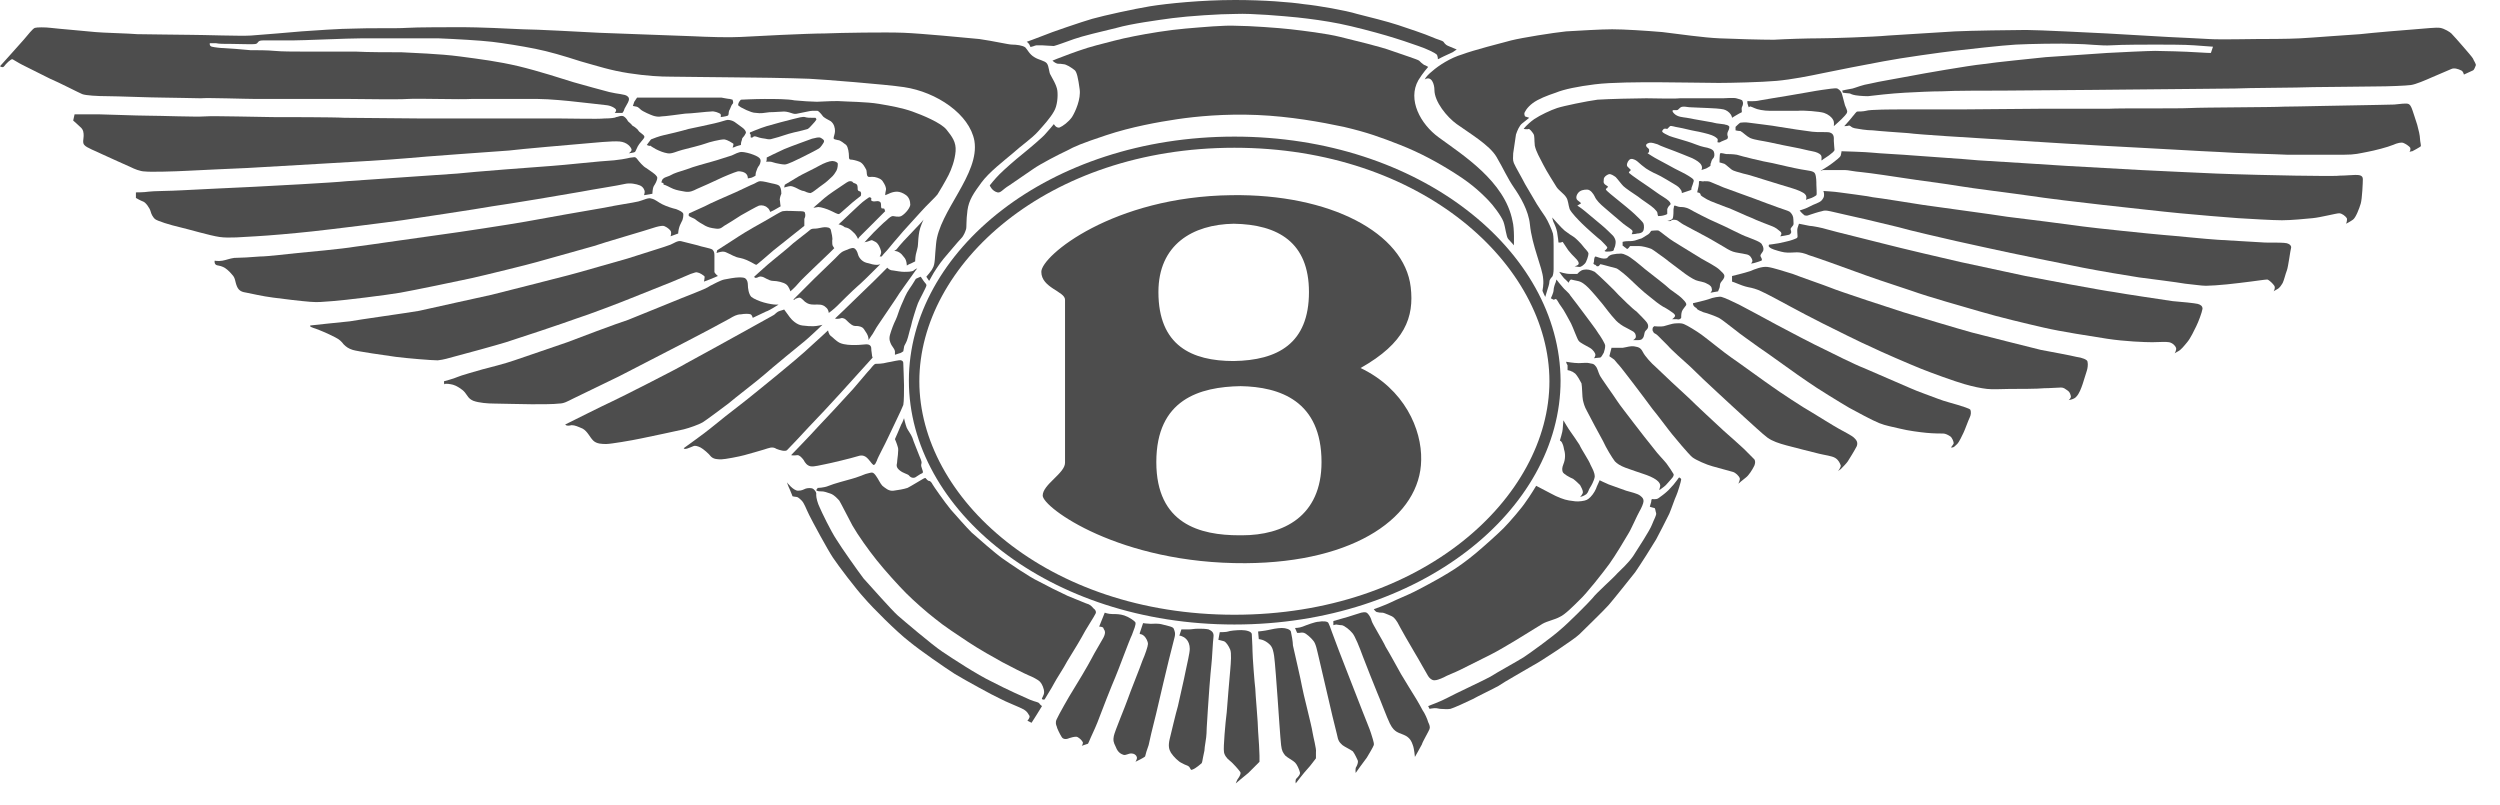 <svg width="87" height="28" viewBox="0 0 87 28" fill="none" xmlns="http://www.w3.org/2000/svg">
<path d="M32.575 8.489C32.672 7.349 34.103 6.064 33.909 4.9C33.74 3.978 32.6 3.202 31.46 3.032C30.805 2.935 28.646 2.765 28.161 2.741C27.579 2.717 26.026 2.692 25.517 2.692C25.032 2.692 23.746 2.668 23.358 2.668C22.97 2.668 22.509 2.644 21.879 2.547C21.248 2.45 20.811 2.304 20.205 2.134C19.599 1.94 19.113 1.795 18.628 1.698C18.143 1.601 17.537 1.504 17.125 1.455C16.712 1.407 15.863 1.358 15.257 1.334C14.626 1.334 13.098 1.334 12.589 1.334C12.104 1.334 10.551 1.407 10.163 1.407C9.751 1.407 9.338 1.407 9.144 1.407C8.95 1.407 8.999 1.504 8.902 1.528C8.805 1.552 8.344 1.528 8.077 1.528C7.81 1.528 7.616 1.528 7.519 1.504C7.422 1.504 7.301 1.504 7.301 1.504C7.301 1.504 7.277 1.601 7.374 1.625C7.471 1.649 7.689 1.674 7.786 1.674C7.859 1.674 8.489 1.722 8.708 1.746C8.926 1.746 9.314 1.746 9.557 1.771C9.799 1.795 10.236 1.795 10.527 1.795H12.37C12.783 1.819 13.583 1.819 13.971 1.819C14.359 1.843 15.281 1.868 16.009 1.965C16.736 2.062 17.319 2.134 18.046 2.304C18.75 2.474 19.574 2.741 19.962 2.862C20.375 2.983 20.933 3.129 21.2 3.202C21.491 3.275 21.757 3.275 21.83 3.347C21.903 3.396 21.903 3.469 21.854 3.566C21.806 3.663 21.782 3.687 21.733 3.784C21.709 3.881 21.66 3.929 21.66 3.929H21.393C21.393 3.929 21.442 3.881 21.442 3.832C21.442 3.784 21.297 3.687 21.127 3.663C20.957 3.638 20.229 3.566 20.035 3.541C19.841 3.517 19.113 3.444 18.725 3.444C18.337 3.444 16.785 3.444 16.397 3.444C16.009 3.469 14.553 3.42 14.19 3.444C13.826 3.469 12.54 3.444 12.201 3.444C11.861 3.444 11.061 3.444 10.721 3.444C10.406 3.444 9.314 3.444 8.926 3.444C8.538 3.444 7.228 3.396 6.986 3.42C6.743 3.42 6.015 3.396 5.652 3.396C5.288 3.396 4.051 3.347 3.735 3.347C3.396 3.347 2.983 3.323 2.862 3.275C2.741 3.226 2.037 2.862 1.746 2.741C1.455 2.595 0.922 2.329 0.776 2.256C0.631 2.183 0.485 2.086 0.437 2.062C0.388 2.037 0.194 2.232 0.146 2.304C0.097 2.377 0 2.304 0 2.304C0 2.304 0.679 1.552 0.825 1.383C0.97 1.213 1.14 0.994 1.213 0.97C1.286 0.946 1.577 0.946 1.771 0.97C1.94 0.994 3.105 1.091 3.323 1.116C3.541 1.14 4.512 1.164 4.778 1.189C5.045 1.189 6.258 1.213 6.67 1.213C7.083 1.213 8.368 1.261 8.732 1.237C9.12 1.213 10.187 1.116 10.503 1.091C10.842 1.067 11.861 0.994 12.346 0.994C12.831 0.97 13.826 0.994 14.141 0.97C14.456 0.946 15.718 0.946 16.13 0.946C16.567 0.946 17.779 0.994 18.192 1.019C18.604 1.019 20.375 1.116 20.836 1.14C21.297 1.164 23.601 1.237 24.11 1.261C24.619 1.286 25.371 1.31 25.784 1.286C26.196 1.261 28.112 1.164 28.695 1.164C29.277 1.14 30.829 1.116 31.435 1.14C32.066 1.164 33.57 1.31 34.079 1.358C34.589 1.431 35.098 1.552 35.219 1.552C35.365 1.552 35.583 1.577 35.68 1.649C35.753 1.722 35.826 1.892 35.995 1.989C36.141 2.086 36.359 2.11 36.432 2.207C36.505 2.304 36.505 2.523 36.553 2.595C36.602 2.692 36.772 2.959 36.796 3.153C36.82 3.347 36.796 3.687 36.675 3.881C36.553 4.099 36.335 4.342 36.117 4.584C35.898 4.827 35.535 5.069 35.243 5.336C34.928 5.603 34.419 5.991 34.152 6.355C33.885 6.719 33.715 6.961 33.667 7.325C33.618 7.689 33.643 7.907 33.618 7.98C33.594 8.053 33.546 8.198 33.449 8.295C33.352 8.392 32.988 8.829 32.842 8.999C32.697 9.169 32.478 9.508 32.43 9.605C32.381 9.702 32.333 9.775 32.333 9.775L32.236 9.63C32.236 9.63 32.43 9.411 32.454 9.338C32.551 9.193 32.527 8.926 32.575 8.489Z" fill="#4D4D4D"/>
<path d="M2.547 4.196L2.595 3.978H3.42C3.614 3.978 4.754 4.026 5.166 4.026C5.579 4.026 6.816 4.075 7.131 4.051C7.422 4.026 9.12 4.075 9.484 4.075C9.848 4.075 11.618 4.075 11.982 4.099C12.346 4.099 14.359 4.123 14.675 4.123H17.052H19.477C19.865 4.123 20.811 4.148 21.03 4.123C21.248 4.123 21.418 4.099 21.442 4.075C21.491 4.075 21.612 4.002 21.709 4.051C21.782 4.099 21.83 4.172 21.854 4.22C21.903 4.269 21.976 4.318 22 4.366C22.048 4.39 22.121 4.439 22.194 4.512C22.242 4.584 22.242 4.584 22.34 4.657C22.436 4.73 22.436 4.754 22.412 4.803C22.388 4.851 22.242 4.997 22.194 5.094C22.145 5.191 22.121 5.263 22.097 5.288C22.073 5.312 21.879 5.336 21.879 5.336C21.879 5.336 22 5.263 21.976 5.191C21.951 5.118 21.83 4.948 21.563 4.924C21.297 4.9 20.642 4.972 20.326 4.997C20.035 5.021 18.07 5.191 17.707 5.239C17.367 5.263 14.626 5.458 14.165 5.506C13.704 5.555 11.546 5.676 11.133 5.7C10.721 5.724 9.096 5.821 8.611 5.846C8.101 5.87 6.961 5.918 6.525 5.943C6.088 5.967 5.215 5.991 5.045 5.967C4.875 5.967 4.657 5.87 4.56 5.821C4.439 5.773 3.76 5.458 3.541 5.361C3.347 5.263 3.008 5.142 2.935 5.045C2.862 4.972 2.911 4.827 2.911 4.73C2.911 4.633 2.911 4.512 2.789 4.415C2.692 4.318 2.547 4.196 2.547 4.196Z" fill="#4D4D4D"/>
<path d="M4.73 6.889V6.695C4.73 6.695 5.021 6.695 5.166 6.67C5.312 6.646 5.943 6.646 6.331 6.622C6.743 6.598 8.344 6.525 8.829 6.501C9.338 6.476 11.618 6.355 12.055 6.306C12.492 6.282 15.475 6.064 15.912 6.04C16.324 5.991 18.822 5.797 19.21 5.773C19.599 5.749 20.908 5.603 21.369 5.579C21.83 5.53 21.903 5.482 21.976 5.482C22.048 5.482 22.097 5.433 22.17 5.53C22.242 5.627 22.388 5.797 22.485 5.846C22.582 5.918 22.873 6.088 22.873 6.185C22.873 6.282 22.8 6.404 22.752 6.476C22.703 6.573 22.703 6.743 22.703 6.743L22.412 6.792C22.412 6.792 22.436 6.719 22.436 6.67C22.436 6.622 22.388 6.501 22.267 6.452C22.145 6.403 21.927 6.355 21.733 6.403C21.539 6.452 20.593 6.598 20.229 6.67C19.841 6.743 17.658 7.107 17.125 7.18C16.591 7.277 14.481 7.592 13.995 7.665C13.486 7.738 11.546 7.98 10.867 8.053C10.187 8.126 9.363 8.198 8.902 8.223C8.441 8.247 7.98 8.295 7.641 8.247C7.301 8.198 6.573 7.98 6.258 7.907C5.943 7.835 5.458 7.689 5.385 7.616C5.312 7.544 5.263 7.446 5.239 7.349C5.215 7.252 5.069 7.034 4.972 7.01C4.9 6.986 4.73 6.889 4.73 6.889Z" fill="#4D4D4D"/>
<path d="M7.471 9.072C7.471 9.072 7.592 9.096 7.738 9.072C7.883 9.047 7.98 8.999 8.15 8.975C8.32 8.975 8.781 8.95 9.047 8.926C9.314 8.926 10.09 8.829 10.357 8.805C10.624 8.781 11.934 8.659 12.346 8.587C12.758 8.538 15.063 8.198 15.451 8.15C15.839 8.101 17.755 7.81 18.289 7.713C18.822 7.616 20.569 7.301 21.03 7.228C21.491 7.131 22.024 7.058 22.218 7.01C22.412 6.961 22.558 6.864 22.679 6.913C22.8 6.937 22.897 7.034 23.043 7.107C23.188 7.18 23.407 7.252 23.528 7.277C23.649 7.325 23.746 7.374 23.771 7.422C23.795 7.471 23.771 7.641 23.722 7.713C23.674 7.81 23.649 7.859 23.625 7.956C23.601 8.053 23.601 8.126 23.601 8.126L23.334 8.223C23.334 8.223 23.383 8.101 23.334 8.029C23.285 7.956 23.14 7.859 23.067 7.859C22.994 7.859 22.873 7.883 22.728 7.932C22.606 7.98 20.933 8.465 20.666 8.562L18.677 9.12C18.434 9.193 16.858 9.581 16.421 9.678C15.985 9.775 14.335 10.115 13.923 10.187C13.51 10.26 11.958 10.454 11.57 10.479C11.182 10.503 11.109 10.527 10.794 10.503C10.478 10.478 9.872 10.406 9.508 10.357C9.12 10.309 8.732 10.212 8.587 10.187C8.441 10.163 8.32 10.139 8.247 9.969C8.174 9.799 8.198 9.678 8.077 9.557C7.98 9.435 7.835 9.314 7.762 9.29C7.665 9.241 7.544 9.241 7.519 9.217C7.446 9.169 7.471 9.072 7.471 9.072Z" fill="#4D4D4D"/>
<path d="M10.794 11.327C10.794 11.327 11.909 11.206 12.176 11.182C12.419 11.133 14.165 10.891 14.578 10.818C14.99 10.721 16.785 10.333 17.1 10.26C17.416 10.187 19.38 9.678 19.768 9.581C20.157 9.484 21.466 9.096 21.83 8.999C22.194 8.878 23.237 8.562 23.334 8.514C23.455 8.465 23.576 8.368 23.698 8.392C23.819 8.417 24.159 8.514 24.28 8.538C24.401 8.586 24.716 8.635 24.789 8.684C24.838 8.732 24.862 8.781 24.862 8.878V9.46C24.862 9.508 24.983 9.605 24.983 9.605L24.692 9.727C24.619 9.751 24.498 9.799 24.498 9.799C24.498 9.799 24.523 9.678 24.523 9.63C24.498 9.581 24.328 9.484 24.28 9.484C24.231 9.46 24.183 9.484 24.037 9.532C23.916 9.581 23.576 9.727 23.407 9.799C23.237 9.872 22.242 10.26 21.951 10.381C21.66 10.503 20.448 10.964 20.059 11.085C19.671 11.23 17.925 11.812 17.61 11.909C17.294 12.007 16.154 12.322 15.863 12.395C15.596 12.467 15.451 12.516 15.233 12.54C15.014 12.54 14.141 12.467 13.777 12.419C13.413 12.37 12.419 12.225 12.273 12.176C12.128 12.128 12.055 12.079 11.958 11.982C11.885 11.885 11.812 11.812 11.667 11.74C11.521 11.667 11.376 11.594 11.255 11.546C11.133 11.497 11.085 11.473 11.012 11.449C10.939 11.424 10.867 11.4 10.818 11.376C10.794 11.376 10.794 11.327 10.794 11.327Z" fill="#4D4D4D"/>
<path d="M15.451 13.268C15.451 13.268 15.815 13.171 15.912 13.122C16.009 13.074 16.615 12.904 16.785 12.855C16.979 12.807 17.634 12.637 17.901 12.54C18.168 12.443 19.477 12.007 19.744 11.909C19.987 11.812 21.539 11.23 21.854 11.133C22.17 11.012 23.868 10.309 24.134 10.212C24.377 10.115 24.619 10.018 24.716 9.945C24.814 9.896 25.08 9.751 25.202 9.727C25.323 9.702 25.59 9.654 25.711 9.654C25.832 9.654 25.905 9.654 25.954 9.702C26.002 9.751 26.026 9.824 26.026 9.921C26.026 10.018 26.051 10.236 26.148 10.333C26.245 10.406 26.414 10.479 26.584 10.527C26.754 10.575 26.924 10.6 26.997 10.6H27.094C27.094 10.6 26.754 10.818 26.657 10.842L26.196 11.061C26.196 11.061 26.172 10.964 26.123 10.939C26.075 10.915 25.905 10.915 25.784 10.939C25.638 10.939 25.517 11.012 25.396 11.085C25.274 11.158 24.086 11.788 23.843 11.909C23.601 12.031 21.782 12.977 21.539 13.098C21.297 13.219 20.132 13.777 19.938 13.874C19.744 13.971 19.623 14.044 19.453 14.044C19.283 14.068 18.871 14.068 18.507 14.068C18.143 14.068 17.416 14.044 17.197 14.044C16.979 14.044 16.664 14.02 16.47 13.947C16.3 13.874 16.276 13.777 16.178 13.656C16.081 13.535 15.863 13.413 15.766 13.389C15.669 13.365 15.524 13.341 15.475 13.365C15.451 13.413 15.451 13.268 15.451 13.268Z" fill="#4D4D4D"/>
<path d="M19.671 14.772C19.671 14.772 21.078 14.068 21.297 13.971C21.515 13.874 23.625 12.807 23.892 12.637C24.159 12.492 25.711 11.643 26.051 11.449C26.39 11.255 26.851 11.012 26.924 10.964C26.997 10.915 27.045 10.842 27.142 10.818C27.239 10.794 27.288 10.77 27.288 10.77C27.288 10.77 27.409 10.939 27.482 11.036C27.554 11.133 27.724 11.303 27.918 11.327C28.112 11.352 28.185 11.352 28.306 11.352C28.428 11.352 28.622 11.303 28.622 11.303C28.622 11.303 28.112 11.788 28.015 11.861C27.918 11.934 26.802 12.855 26.584 13.05C26.366 13.244 25.541 13.874 25.347 14.044C25.153 14.19 24.571 14.626 24.45 14.699C24.328 14.772 23.989 14.893 23.795 14.941C23.601 14.99 22.655 15.184 22.315 15.257C21.976 15.33 21.248 15.451 21.102 15.451C20.957 15.451 20.763 15.451 20.642 15.33C20.52 15.208 20.448 15.014 20.278 14.917C20.108 14.845 20.011 14.796 19.89 14.796C19.696 14.845 19.671 14.772 19.671 14.772Z" fill="#4D4D4D"/>
<path d="M23.795 15.596C23.795 15.596 24.571 15.039 24.741 14.893C24.911 14.748 25.59 14.214 25.784 14.068C25.978 13.923 26.778 13.268 27.045 13.05C27.288 12.855 28.04 12.225 28.234 12.031C28.428 11.861 28.816 11.497 28.816 11.497C28.816 11.497 28.84 11.643 28.913 11.691C28.985 11.74 29.082 11.861 29.228 11.934C29.398 12.007 29.616 12.007 29.762 12.007C29.931 12.007 30.077 11.982 30.15 11.982C30.223 11.982 30.32 12.007 30.32 12.128C30.32 12.225 30.344 12.298 30.344 12.346C30.344 12.395 30.368 12.443 30.368 12.443L29.228 13.704C29.01 13.947 28.355 14.65 28.161 14.845C27.967 15.063 27.433 15.621 27.385 15.669C27.312 15.718 27.142 15.669 27.021 15.621C26.875 15.524 26.754 15.596 26.584 15.645C26.414 15.693 26.099 15.79 25.905 15.839C25.735 15.887 25.226 15.985 25.105 15.985C24.983 15.985 24.838 15.985 24.741 15.887C24.668 15.79 24.474 15.621 24.377 15.572C24.28 15.524 24.183 15.499 24.134 15.524C24.013 15.572 23.819 15.669 23.795 15.596Z" fill="#4D4D4D"/>
<path d="M27.53 15.839C27.53 15.839 28.282 15.063 28.428 14.893C28.597 14.723 29.495 13.753 29.689 13.535C29.883 13.316 30.198 12.928 30.295 12.831C30.368 12.734 30.441 12.662 30.465 12.662C30.514 12.662 30.708 12.662 30.878 12.613C31.047 12.589 31.29 12.516 31.363 12.54C31.435 12.564 31.435 12.613 31.435 12.662C31.435 12.71 31.46 13.244 31.46 13.413C31.46 13.583 31.46 13.971 31.435 14.092C31.387 14.238 30.999 15.014 30.902 15.233C30.805 15.451 30.538 15.936 30.514 16.033C30.465 16.13 30.465 16.154 30.417 16.178C30.392 16.203 30.32 16.106 30.223 15.985C30.077 15.815 29.956 15.839 29.81 15.887C29.665 15.936 28.864 16.13 28.719 16.154C28.573 16.178 28.331 16.251 28.209 16.227C28.088 16.203 28.015 16.106 27.967 16.009C27.894 15.912 27.821 15.839 27.748 15.839C27.603 15.863 27.53 15.839 27.53 15.839Z" fill="#4D4D4D"/>
<path d="M31.144 15.281C31.144 15.281 31.338 14.845 31.363 14.772C31.411 14.699 31.46 14.553 31.46 14.553C31.46 14.553 31.508 14.772 31.557 14.893C31.605 14.99 31.702 15.111 31.751 15.233C31.775 15.33 31.969 15.79 31.993 15.863C32.017 15.936 32.09 16.057 32.066 16.13C32.042 16.203 32.066 16.251 32.09 16.324C32.114 16.397 32.139 16.445 32.09 16.47C32.017 16.494 31.896 16.591 31.848 16.615C31.799 16.639 31.702 16.639 31.629 16.542C31.581 16.494 31.435 16.47 31.314 16.373C31.193 16.276 31.193 16.203 31.217 16.106C31.217 16.009 31.29 15.645 31.241 15.548C31.217 15.451 31.144 15.281 31.144 15.281Z" fill="#4D4D4D"/>
<path d="M27.385 16.785C27.385 16.785 27.603 17.076 27.773 17.076C27.918 17.076 27.967 17.027 28.04 17.003C28.112 16.979 28.234 16.979 28.282 17.003C28.331 17.027 28.428 17.125 28.403 17.221C28.403 17.319 28.452 17.513 28.525 17.658C28.597 17.828 28.913 18.483 29.107 18.774C29.301 19.089 29.834 19.841 30.053 20.132C30.295 20.399 31.047 21.248 31.241 21.418C31.435 21.587 32.43 22.436 32.794 22.679C33.157 22.922 34.006 23.48 34.516 23.722C35.025 23.989 35.68 24.28 35.85 24.353C36.02 24.425 36.117 24.425 36.165 24.474C36.19 24.523 36.262 24.571 36.262 24.571L36.068 24.886L35.898 25.153L35.753 25.08C35.753 25.08 35.85 24.983 35.826 24.911C35.777 24.838 35.753 24.765 35.632 24.692C35.51 24.619 35.001 24.425 34.783 24.304C34.564 24.207 33.594 23.674 33.23 23.455C32.891 23.237 32.042 22.655 31.629 22.315C31.217 22 30.344 21.127 30.077 20.811C29.786 20.496 29.18 19.696 28.985 19.404C28.791 19.113 28.282 18.168 28.161 17.925C28.04 17.682 27.991 17.513 27.894 17.416C27.797 17.319 27.748 17.294 27.724 17.294C27.676 17.294 27.579 17.27 27.579 17.27C27.579 17.27 27.554 17.197 27.482 17.027C27.433 16.93 27.385 16.785 27.385 16.785Z" fill="#4D4D4D"/>
<path d="M28.452 16.979C28.452 16.979 28.67 16.979 28.84 16.906C29.01 16.833 29.471 16.712 29.64 16.664C29.834 16.615 30.053 16.518 30.125 16.494C30.223 16.47 30.295 16.445 30.344 16.445C30.392 16.445 30.441 16.494 30.489 16.567C30.562 16.664 30.635 16.833 30.708 16.906C30.805 16.979 30.926 17.1 31.096 17.076C31.266 17.052 31.435 17.027 31.581 16.979C31.726 16.906 31.993 16.736 32.042 16.712C32.09 16.688 32.187 16.615 32.212 16.639C32.236 16.664 32.284 16.736 32.333 16.736C32.381 16.736 32.43 16.809 32.454 16.858C32.478 16.906 32.866 17.464 33.085 17.731C33.303 17.974 33.594 18.313 33.812 18.531C34.031 18.725 34.637 19.259 34.88 19.429C35.122 19.599 35.826 20.084 36.141 20.229C36.456 20.399 36.844 20.593 37.16 20.739C37.475 20.86 37.79 21.005 37.887 21.03C37.984 21.078 38.009 21.127 38.057 21.175C38.13 21.224 38.154 21.297 38.13 21.345C38.106 21.418 37.766 21.927 37.645 22.17C37.499 22.436 37.233 22.849 37.135 23.019C37.038 23.213 36.747 23.649 36.675 23.795C36.602 23.94 36.383 24.28 36.359 24.328C36.359 24.353 36.286 24.353 36.262 24.328C36.238 24.304 36.335 24.207 36.335 24.086C36.335 23.965 36.262 23.795 36.19 23.722C36.117 23.649 35.923 23.552 35.801 23.504C35.68 23.455 35.147 23.188 34.88 23.043C34.613 22.897 34.055 22.582 33.691 22.34C33.327 22.097 32.842 21.782 32.551 21.539C32.236 21.297 31.799 20.908 31.532 20.642C31.266 20.375 30.805 19.865 30.514 19.502C30.223 19.138 29.859 18.628 29.665 18.289C29.471 17.925 29.252 17.488 29.204 17.416C29.131 17.343 29.034 17.221 28.889 17.173C28.743 17.125 28.67 17.1 28.597 17.1C28.525 17.1 28.428 17.1 28.403 17.052C28.452 17.003 28.452 16.979 28.452 16.979Z" fill="#4D4D4D"/>
<path d="M22.17 3.396H23.674H25.105C25.105 3.396 25.347 3.444 25.396 3.444L25.493 3.469C25.493 3.469 25.541 3.59 25.493 3.614C25.444 3.663 25.42 3.784 25.371 3.857C25.347 3.929 25.371 4.002 25.323 4.026C25.274 4.051 25.08 4.075 25.08 4.075C25.08 4.075 25.105 3.978 25.056 3.954C25.008 3.929 24.862 3.857 24.741 3.881C24.619 3.881 24.037 3.954 23.843 3.954C23.649 3.978 23.14 4.051 23.019 4.051C22.922 4.075 22.8 4.051 22.728 4.026C22.655 4.002 22.364 3.881 22.291 3.808C22.218 3.735 22.17 3.711 22.145 3.711L22.024 3.687L22.073 3.541C22.121 3.469 22.17 3.396 22.17 3.396Z" fill="#4D4D4D"/>
<path d="M22.509 5.045C22.509 5.045 22.631 4.875 22.655 4.851C22.703 4.827 22.97 4.73 23.091 4.706C23.213 4.681 23.722 4.56 23.965 4.487C24.207 4.439 24.644 4.342 24.862 4.293C25.08 4.245 25.274 4.172 25.323 4.172C25.396 4.172 25.493 4.196 25.566 4.245C25.638 4.293 25.759 4.39 25.832 4.439C25.905 4.487 25.978 4.584 25.954 4.633C25.929 4.681 25.905 4.73 25.857 4.778C25.808 4.827 25.832 4.851 25.808 4.9C25.784 4.948 25.784 5.045 25.784 5.045C25.784 5.045 25.59 5.094 25.566 5.118C25.541 5.118 25.493 5.142 25.493 5.142C25.493 5.142 25.541 5.021 25.517 4.997C25.468 4.972 25.347 4.875 25.202 4.851C25.056 4.851 24.668 4.948 24.547 4.997C24.425 5.045 23.94 5.166 23.746 5.215C23.552 5.263 23.383 5.361 23.237 5.336C23.091 5.312 22.97 5.263 22.825 5.191C22.703 5.118 22.655 5.094 22.631 5.069C22.606 5.094 22.509 5.045 22.509 5.045Z" fill="#4D4D4D"/>
<path d="M23.019 6.355C23.019 6.355 23.019 6.258 23.091 6.209C23.14 6.161 23.285 6.137 23.358 6.088C23.431 6.04 23.649 5.967 23.892 5.894C24.134 5.797 24.595 5.676 24.765 5.627C24.959 5.579 25.371 5.433 25.468 5.409C25.566 5.361 25.711 5.288 25.808 5.288C25.905 5.288 26.099 5.336 26.22 5.385C26.342 5.433 26.439 5.482 26.463 5.555C26.487 5.627 26.439 5.749 26.39 5.797C26.342 5.87 26.342 5.918 26.317 5.967C26.293 6.015 26.293 6.112 26.293 6.112C26.293 6.112 26.22 6.161 26.148 6.185L26.026 6.209C26.026 6.209 26.026 6.112 25.978 6.064C25.929 5.991 25.759 5.943 25.663 5.967C25.566 5.991 25.153 6.161 25.008 6.234C24.862 6.306 24.425 6.501 24.256 6.573C24.11 6.646 24.013 6.695 23.843 6.67C23.698 6.646 23.552 6.622 23.431 6.573C23.31 6.525 23.164 6.428 23.091 6.428C23.116 6.355 23.019 6.355 23.019 6.355Z" fill="#4D4D4D"/>
<path d="M23.989 7.422L24.523 7.18C24.692 7.083 25.371 6.792 25.59 6.695C25.808 6.598 26.148 6.428 26.22 6.404C26.293 6.379 26.366 6.306 26.463 6.306C26.56 6.306 26.754 6.355 26.851 6.379C26.972 6.404 27.118 6.428 27.142 6.501C27.191 6.573 27.191 6.719 27.191 6.743C27.166 6.792 27.118 6.937 27.142 6.986C27.142 7.034 27.166 7.18 27.166 7.18L26.997 7.277C26.924 7.325 26.802 7.374 26.802 7.374C26.802 7.374 26.778 7.277 26.706 7.228C26.633 7.155 26.511 7.131 26.414 7.155C26.342 7.18 25.954 7.398 25.784 7.495C25.638 7.592 25.25 7.835 25.202 7.859C25.129 7.907 25.08 7.98 24.911 7.956C24.716 7.932 24.644 7.907 24.547 7.859C24.45 7.81 24.256 7.689 24.207 7.641C24.159 7.592 23.965 7.544 23.965 7.495C23.965 7.422 23.989 7.422 23.989 7.422Z" fill="#4D4D4D"/>
<path d="M24.959 8.708C24.959 8.708 25.493 8.368 25.711 8.223C25.929 8.077 26.487 7.762 26.706 7.641C26.924 7.519 27.142 7.374 27.239 7.349C27.36 7.325 27.627 7.349 27.773 7.349C27.918 7.349 28.015 7.349 28.015 7.422C28.04 7.495 28.015 7.568 27.991 7.616V7.859L26.924 8.708C26.754 8.853 26.342 9.217 26.317 9.217C26.293 9.217 26.148 9.12 25.978 9.047C25.808 8.975 25.711 8.975 25.638 8.95C25.566 8.926 25.468 8.878 25.371 8.829C25.274 8.781 25.226 8.756 25.153 8.756C25.08 8.756 24.935 8.805 24.935 8.805L24.959 8.708Z" fill="#4D4D4D"/>
<path d="M26.245 9.63C26.245 9.63 26.511 9.387 26.706 9.217C26.899 9.047 27.457 8.611 27.603 8.465C27.748 8.344 28.137 8.053 28.185 8.004C28.234 7.956 28.306 7.956 28.379 7.956C28.452 7.956 28.622 7.907 28.695 7.907C28.767 7.907 28.889 7.907 28.913 8.004C28.937 8.101 28.985 8.295 28.961 8.368C28.961 8.441 28.961 8.538 28.985 8.562C29.01 8.611 29.034 8.635 29.034 8.635C29.034 8.635 28.961 8.708 28.864 8.805C28.767 8.902 28.428 9.217 28.306 9.338C28.161 9.484 27.87 9.751 27.773 9.872C27.676 9.993 27.506 10.139 27.506 10.139C27.506 10.139 27.457 9.969 27.36 9.896C27.263 9.824 27.045 9.775 26.899 9.775C26.754 9.775 26.584 9.63 26.511 9.63C26.439 9.605 26.366 9.654 26.366 9.654C26.366 9.654 26.269 9.702 26.245 9.63Z" fill="#4D4D4D"/>
<path d="M27.603 10.43L28.331 9.702C28.476 9.557 28.937 9.12 29.058 8.999C29.18 8.878 29.252 8.781 29.374 8.732C29.495 8.684 29.64 8.611 29.713 8.635C29.786 8.659 29.834 8.756 29.859 8.853C29.883 8.95 29.98 9.096 30.15 9.144C30.32 9.193 30.417 9.217 30.514 9.217C30.586 9.217 30.635 9.193 30.635 9.193C30.635 9.193 30.465 9.363 30.368 9.46C30.271 9.557 30.004 9.824 29.834 9.969C29.665 10.115 29.252 10.527 29.131 10.648C29.01 10.77 28.84 10.891 28.84 10.891C28.84 10.891 28.84 10.77 28.743 10.697C28.622 10.575 28.476 10.6 28.331 10.6C28.185 10.6 28.112 10.575 28.015 10.503C27.942 10.43 27.87 10.357 27.821 10.357C27.773 10.357 27.676 10.406 27.651 10.406C27.724 10.43 27.603 10.43 27.603 10.43Z" fill="#4D4D4D"/>
<path d="M29.058 11.085C29.058 11.085 29.471 10.697 29.665 10.503C29.859 10.309 30.247 9.945 30.417 9.775C30.586 9.605 30.878 9.314 30.878 9.314C30.878 9.314 30.95 9.411 31.072 9.411C31.217 9.435 31.363 9.46 31.46 9.46C31.557 9.46 31.751 9.46 31.799 9.411C31.848 9.363 31.921 9.338 31.921 9.338C31.921 9.338 31.823 9.46 31.726 9.605C31.629 9.751 31.314 10.163 31.169 10.406C30.999 10.648 30.635 11.206 30.562 11.303C30.489 11.4 30.368 11.643 30.32 11.691C30.271 11.764 30.223 11.837 30.223 11.837C30.223 11.837 30.247 11.716 30.125 11.546C30.029 11.376 29.98 11.376 29.883 11.352C29.786 11.327 29.762 11.376 29.64 11.303C29.519 11.23 29.446 11.109 29.374 11.085C29.301 11.061 29.301 11.061 29.228 11.085C29.107 11.109 29.058 11.085 29.058 11.085Z" fill="#4D4D4D"/>
<path d="M32.042 9.63C32.042 9.63 32.09 9.702 32.139 9.775C32.187 9.848 32.26 9.896 32.236 9.945C32.236 9.993 31.993 10.43 31.945 10.551C31.896 10.672 31.726 11.206 31.702 11.352C31.654 11.497 31.605 11.74 31.557 11.861C31.508 11.982 31.46 12.031 31.46 12.079L31.435 12.225C31.435 12.225 31.338 12.298 31.29 12.298L31.144 12.346V12.225C31.144 12.176 31.072 12.079 31.023 12.007C30.974 11.909 30.926 11.812 30.974 11.643C31.023 11.473 31.096 11.279 31.169 11.133C31.241 10.988 31.266 10.842 31.363 10.624C31.46 10.406 31.532 10.212 31.654 10.042C31.775 9.872 31.823 9.775 31.872 9.702C31.969 9.654 32.042 9.63 32.042 9.63Z" fill="#4D4D4D"/>
<path d="M25.784 3.469C25.784 3.469 26.269 3.444 26.608 3.444C26.972 3.444 27.409 3.444 27.651 3.493C27.894 3.517 28.282 3.541 28.428 3.541C28.573 3.541 28.791 3.517 29.155 3.517C29.519 3.541 30.15 3.541 30.586 3.614C31.023 3.687 31.411 3.76 31.751 3.881C32.09 4.002 32.745 4.269 32.939 4.512C33.133 4.754 33.279 4.948 33.255 5.263C33.23 5.579 33.109 5.894 33.012 6.088C32.915 6.282 32.672 6.695 32.624 6.767C32.575 6.84 32.212 7.18 32.066 7.349C31.921 7.519 31.435 8.029 31.241 8.271C31.047 8.489 30.902 8.684 30.829 8.756C30.732 8.853 30.683 8.926 30.683 8.926H30.611C30.611 8.926 30.683 8.829 30.659 8.732C30.635 8.635 30.562 8.465 30.465 8.417C30.368 8.368 30.344 8.344 30.295 8.368C30.223 8.392 30.174 8.417 30.15 8.417C30.101 8.417 30.077 8.441 30.077 8.441C30.077 8.441 30.295 8.198 30.392 8.101C30.489 8.004 30.756 7.738 30.853 7.665C30.95 7.568 31.023 7.519 31.072 7.519C31.12 7.519 31.266 7.568 31.363 7.519C31.46 7.471 31.654 7.277 31.678 7.131C31.678 6.986 31.629 6.864 31.532 6.792C31.435 6.719 31.314 6.67 31.217 6.67C31.12 6.67 31.023 6.695 30.926 6.743C30.878 6.767 30.805 6.792 30.805 6.792C30.805 6.792 30.805 6.719 30.829 6.622C30.853 6.525 30.78 6.404 30.732 6.331C30.683 6.234 30.562 6.185 30.441 6.161C30.295 6.137 30.247 6.185 30.198 6.137C30.15 6.088 30.174 6.015 30.15 5.918C30.101 5.821 30.029 5.676 29.907 5.627C29.786 5.579 29.665 5.555 29.616 5.555C29.543 5.555 29.543 5.506 29.543 5.433C29.543 5.336 29.519 5.118 29.446 5.045C29.374 4.997 29.252 4.875 29.155 4.875C29.058 4.851 29.01 4.851 29.01 4.803C29.01 4.754 29.058 4.657 29.058 4.56C29.058 4.463 29.034 4.318 28.913 4.22C28.791 4.148 28.67 4.099 28.622 4.026C28.573 3.954 28.476 3.857 28.452 3.857C28.428 3.857 28.331 3.857 28.258 3.857C28.185 3.857 28.015 3.905 27.87 3.929C27.748 3.954 27.676 3.978 27.603 3.954C27.53 3.929 27.385 3.881 27.288 3.881C27.191 3.881 26.948 3.905 26.778 3.905C26.608 3.929 26.463 3.954 26.317 3.929C26.196 3.929 26.099 3.881 25.978 3.832C25.881 3.784 25.832 3.76 25.784 3.735C25.711 3.687 25.687 3.663 25.687 3.663C25.687 3.663 25.687 3.614 25.711 3.566C25.735 3.517 25.784 3.469 25.784 3.469Z" fill="#4D4D4D"/>
<path d="M26.099 4.609C26.099 4.609 26.439 4.463 26.681 4.39C26.924 4.318 27.385 4.196 27.579 4.148C27.773 4.099 27.942 4.051 28.015 4.075C28.088 4.099 28.185 4.099 28.258 4.099H28.379C28.379 4.099 28.428 4.148 28.403 4.172C28.379 4.196 28.379 4.22 28.306 4.293C28.234 4.366 28.185 4.439 28.112 4.487C28.04 4.512 27.846 4.56 27.627 4.609C27.409 4.657 27.094 4.778 26.972 4.803C26.851 4.827 26.827 4.875 26.633 4.827C26.439 4.803 26.39 4.778 26.317 4.754C26.245 4.73 26.22 4.754 26.196 4.778C26.148 4.803 26.123 4.778 26.123 4.778V4.681C26.075 4.657 26.099 4.609 26.099 4.609Z" fill="#4D4D4D"/>
<path d="M26.681 5.482C26.681 5.482 27.021 5.312 27.288 5.191C27.579 5.069 28.137 4.875 28.258 4.827C28.379 4.803 28.5 4.754 28.573 4.803C28.646 4.851 28.695 4.875 28.67 4.948C28.646 4.997 28.549 5.142 28.5 5.166C28.428 5.215 28.04 5.409 27.894 5.482C27.748 5.555 27.409 5.724 27.312 5.724C27.215 5.724 27.118 5.7 26.997 5.676C26.899 5.652 26.851 5.627 26.802 5.627C26.754 5.627 26.657 5.627 26.657 5.627C26.657 5.627 26.681 5.603 26.681 5.555C26.681 5.53 26.681 5.482 26.681 5.482Z" fill="#4D4D4D"/>
<path d="M27.312 6.428C27.312 6.428 27.676 6.209 27.797 6.137C27.918 6.064 28.331 5.87 28.5 5.773C28.67 5.676 28.864 5.603 28.961 5.603C29.058 5.603 29.155 5.652 29.155 5.7C29.155 5.749 29.155 5.846 29.107 5.943C29.058 6.015 29.034 6.088 28.889 6.209C28.743 6.355 28.622 6.428 28.525 6.501C28.428 6.573 28.282 6.695 28.209 6.719C28.137 6.719 28.015 6.67 27.967 6.646C27.894 6.646 27.724 6.549 27.676 6.525C27.627 6.501 27.554 6.476 27.506 6.476C27.457 6.476 27.288 6.525 27.288 6.525L27.312 6.428Z" fill="#4D4D4D"/>
<path d="M28.306 7.228C28.306 7.228 28.525 7.034 28.695 6.889C28.84 6.767 29.131 6.573 29.277 6.476C29.422 6.379 29.519 6.306 29.568 6.306C29.616 6.306 29.665 6.306 29.689 6.355C29.713 6.379 29.81 6.379 29.834 6.452C29.859 6.525 29.834 6.598 29.859 6.622C29.883 6.67 29.956 6.646 29.956 6.695C29.98 6.719 29.956 6.816 29.956 6.816C29.956 6.816 29.64 7.058 29.543 7.155C29.422 7.252 29.252 7.422 29.204 7.446C29.155 7.471 29.01 7.374 28.889 7.325C28.791 7.277 28.573 7.204 28.476 7.204C28.355 7.228 28.306 7.228 28.306 7.228Z" fill="#4D4D4D"/>
<path d="M29.18 7.81C29.18 7.81 29.446 7.568 29.568 7.446C29.689 7.325 29.834 7.204 29.931 7.107C30.029 7.01 30.247 6.864 30.247 6.864C30.247 6.864 30.344 6.864 30.32 6.937C30.295 6.986 30.368 7.01 30.417 7.01C30.465 7.01 30.562 6.986 30.586 7.01C30.611 7.01 30.659 7.034 30.659 7.107C30.659 7.18 30.659 7.228 30.683 7.252C30.708 7.252 30.78 7.252 30.78 7.277C30.78 7.301 30.805 7.349 30.805 7.349C30.805 7.349 30.465 7.689 30.32 7.835C30.174 7.98 29.931 8.223 29.907 8.247C29.883 8.271 29.859 8.32 29.859 8.32C29.859 8.32 29.81 8.174 29.689 8.077C29.568 7.956 29.519 7.932 29.398 7.907C29.277 7.81 29.18 7.81 29.18 7.81Z" fill="#4D4D4D"/>
<path d="M31.193 8.684C31.193 8.684 31.387 8.441 31.581 8.247L32.017 7.786C32.09 7.713 32.139 7.641 32.139 7.641C32.139 7.641 32.017 7.907 31.993 8.053C31.969 8.174 31.945 8.417 31.945 8.514C31.945 8.611 31.896 8.732 31.872 8.853C31.848 8.975 31.848 9.096 31.848 9.096C31.848 9.096 31.751 9.144 31.702 9.169C31.629 9.193 31.557 9.241 31.557 9.241C31.557 9.241 31.557 9.047 31.46 8.95C31.387 8.853 31.363 8.829 31.29 8.781C31.217 8.732 31.12 8.732 31.12 8.732L31.193 8.684Z" fill="#4D4D4D"/>
<path d="M35.729 1.455C35.729 1.455 36.068 1.334 36.311 1.237C36.529 1.14 37.669 0.752 38.009 0.655C38.445 0.534 39.44 0.315 40.022 0.218C40.628 0.121 41.817 0 42.981 0C43.975 0 44.897 0.073 45.382 0.146C45.867 0.194 46.838 0.364 47.226 0.485C47.614 0.582 48.293 0.752 48.657 0.873C49.021 0.994 49.603 1.189 49.821 1.286C50.039 1.383 50.185 1.407 50.233 1.455C50.258 1.48 50.282 1.552 50.403 1.601C50.525 1.649 50.694 1.722 50.694 1.722C50.694 1.722 50.622 1.771 50.549 1.819C50.452 1.868 50.331 1.916 50.233 1.965C50.136 2.013 50.039 2.062 50.039 2.062C50.039 2.062 50.039 1.94 49.991 1.892C49.942 1.843 49.651 1.698 49.36 1.601C49.093 1.504 48.657 1.358 48.245 1.237C47.832 1.116 47.105 0.922 46.619 0.825C46.134 0.728 45.601 0.655 45.14 0.606C44.655 0.558 43.563 0.461 43.005 0.485C42.447 0.485 41.356 0.558 40.798 0.631C40.264 0.703 39.367 0.825 38.858 0.97C38.348 1.092 37.645 1.261 37.378 1.358C37.111 1.455 36.772 1.577 36.675 1.601C36.578 1.601 36.335 1.577 36.262 1.577C36.19 1.577 36.117 1.577 36.068 1.577C36.02 1.577 35.898 1.649 35.85 1.625C35.826 1.504 35.729 1.455 35.729 1.455Z" fill="#4D4D4D"/>
<path d="M52.683 8.538C52.683 8.538 52.562 8.392 52.489 8.32C52.416 8.247 52.392 7.907 52.319 7.713C52.247 7.519 51.956 7.131 51.786 6.961C51.616 6.792 51.301 6.452 50.646 6.04C50.039 5.652 49.409 5.312 48.73 5.045C48.05 4.778 47.59 4.609 46.765 4.415C45.965 4.245 44.897 4.051 43.757 4.002C42.617 3.954 41.623 4.051 40.968 4.148C40.313 4.245 39.367 4.415 38.494 4.706C37.62 4.997 37.402 5.094 37.135 5.239C36.869 5.361 36.214 5.7 35.971 5.87C35.729 6.04 35.34 6.306 35.122 6.452C34.88 6.598 34.831 6.719 34.71 6.695C34.516 6.646 34.443 6.452 34.443 6.452C34.443 6.452 34.613 6.234 34.783 6.064C34.952 5.894 35.34 5.555 35.583 5.361C35.826 5.166 36.311 4.754 36.383 4.657C36.456 4.584 36.675 4.318 36.675 4.318C36.675 4.318 36.747 4.463 36.869 4.439C36.99 4.39 37.184 4.245 37.305 4.075C37.426 3.881 37.62 3.444 37.572 3.105C37.523 2.741 37.475 2.474 37.378 2.426C37.281 2.353 37.111 2.232 36.99 2.232C36.869 2.207 36.82 2.232 36.772 2.207C36.699 2.183 36.626 2.11 36.626 2.11C36.626 2.11 36.917 1.989 37.063 1.94C37.184 1.892 37.766 1.674 38.154 1.577C38.542 1.48 38.955 1.358 39.464 1.261C39.949 1.164 40.677 1.043 41.259 0.994C41.841 0.946 42.593 0.873 43.03 0.897C43.466 0.897 44.509 0.97 44.922 1.019C45.334 1.067 46.158 1.164 46.644 1.286C47.129 1.407 48.05 1.625 48.439 1.771C48.851 1.916 49.312 2.062 49.385 2.11C49.433 2.159 49.482 2.207 49.554 2.256C49.627 2.28 49.7 2.329 49.7 2.329C49.7 2.329 49.506 2.547 49.36 2.789C48.972 3.469 49.433 4.318 50.064 4.778C50.888 5.385 52.368 6.306 52.635 7.689C52.708 7.956 52.683 8.538 52.683 8.538Z" fill="#4D4D4D"/>
<path d="M53.241 7.81C53.193 7.325 52.902 6.84 52.683 6.525C52.465 6.209 52.319 5.87 52.077 5.458C51.834 5.045 51.131 4.633 50.694 4.318C50.355 4.075 49.918 3.541 49.918 3.129C49.918 2.935 49.821 2.62 49.579 2.765C49.627 2.668 49.724 2.571 49.845 2.474C50.064 2.28 50.476 2.013 50.888 1.892C51.276 1.746 52.222 1.504 52.586 1.407C52.974 1.31 54.042 1.14 54.502 1.092C54.939 1.067 55.715 1.019 56.103 1.019C56.516 1.019 57.268 1.067 57.85 1.116C58.456 1.189 59.281 1.31 59.839 1.334C60.372 1.358 61.318 1.383 61.731 1.383C62.143 1.358 62.895 1.334 63.307 1.334C63.72 1.334 65.199 1.286 65.709 1.237C66.194 1.213 67.552 1.116 68.037 1.092C68.546 1.067 70.075 1.043 70.511 1.043C70.948 1.043 72.84 1.14 73.325 1.164C73.81 1.189 74.999 1.261 75.435 1.286C75.872 1.31 76.502 1.334 76.866 1.358C77.23 1.383 78.322 1.358 78.54 1.358C78.782 1.358 79.607 1.358 80.044 1.334C80.505 1.31 81.693 1.213 82.13 1.189C82.566 1.14 83.706 1.043 84.046 1.019C84.41 0.994 84.774 0.946 84.919 0.97C85.065 0.994 85.259 1.116 85.307 1.164C85.356 1.213 85.574 1.455 85.719 1.625C85.865 1.795 86.035 1.989 86.059 2.037C86.083 2.11 86.18 2.232 86.156 2.28C86.132 2.329 86.108 2.426 86.059 2.45C86.011 2.474 85.744 2.595 85.744 2.595C85.744 2.595 85.719 2.474 85.647 2.45C85.55 2.401 85.404 2.353 85.307 2.401C85.186 2.45 84.846 2.595 84.628 2.692C84.41 2.789 84.07 2.935 83.9 2.959C83.731 2.983 83.1 3.008 82.688 3.008C82.275 3.008 81.038 3.032 80.505 3.032C79.971 3.056 78.176 3.056 77.788 3.08C77.4 3.08 75.751 3.105 75.241 3.105C74.707 3.105 73.252 3.129 72.767 3.129C72.282 3.129 70.172 3.153 69.711 3.153C69.25 3.153 67.94 3.153 67.576 3.178C67.213 3.178 66.752 3.202 66.291 3.226C65.83 3.25 65.199 3.323 65.005 3.347C64.811 3.347 64.569 3.323 64.496 3.299C64.399 3.275 64.399 3.25 64.35 3.25C64.302 3.25 64.132 3.226 64.132 3.226L64.108 3.153C64.108 3.153 64.302 3.105 64.472 3.08C64.641 3.032 64.787 2.959 65.078 2.911C65.369 2.838 66.121 2.717 66.485 2.644C66.849 2.571 68.522 2.28 69.007 2.232C69.493 2.159 70.754 2.037 71.19 1.989C71.627 1.965 72.888 1.868 73.325 1.843C73.761 1.819 74.756 1.771 74.999 1.771C75.241 1.771 76.09 1.795 76.43 1.819C76.769 1.843 76.939 1.843 76.939 1.843L77.012 1.625C77.012 1.625 76.648 1.601 76.357 1.577C76.066 1.552 75.29 1.552 75.023 1.552C74.756 1.552 73.834 1.552 73.47 1.577C73.131 1.601 72.621 1.528 72.209 1.528C71.724 1.504 70.608 1.528 70.147 1.552C69.686 1.577 68.401 1.722 67.989 1.771C67.576 1.819 66.169 2.013 65.539 2.135C64.884 2.256 63.889 2.45 63.429 2.547C62.968 2.644 62.361 2.765 61.828 2.814C61.294 2.862 60.203 2.886 59.815 2.886C59.426 2.886 58.238 2.862 57.656 2.862C57.074 2.862 56.079 2.862 55.497 2.935C54.915 3.008 54.43 3.105 54.139 3.226C53.848 3.323 53.532 3.444 53.338 3.59C53.144 3.735 53.047 3.905 53.047 3.954C53.047 4.002 53.071 4.051 53.071 4.051L53.217 4.099C53.217 4.099 53.071 4.22 52.974 4.293C52.877 4.366 52.805 4.536 52.756 4.681C52.732 4.827 52.683 5.191 52.659 5.336C52.659 5.482 52.635 5.555 52.683 5.676C52.732 5.797 52.974 6.209 53.071 6.404C53.168 6.573 53.411 6.986 53.484 7.107C53.556 7.228 53.678 7.398 53.775 7.544C53.872 7.689 54.017 8.029 54.042 8.126C54.066 8.247 54.066 8.392 54.066 8.562V9.363C54.066 9.484 54.042 9.605 54.017 9.63C53.993 9.654 53.92 9.727 53.92 9.799C53.92 9.872 53.872 10.018 53.848 10.09C53.823 10.163 53.775 10.333 53.775 10.333C53.775 10.333 53.678 10.139 53.678 10.115C53.678 10.09 53.726 9.921 53.702 9.702C53.678 9.314 53.314 8.562 53.241 7.81Z" fill="#4D4D4D"/>
<path d="M53.023 4.487C53.023 4.487 53.12 4.342 53.387 4.148C53.605 4.002 53.969 3.832 54.187 3.76C54.406 3.687 55.23 3.517 55.594 3.469C55.958 3.444 56.952 3.42 57.292 3.42C57.632 3.42 58.238 3.444 58.456 3.42H59.184H59.96C59.96 3.42 60.348 3.396 60.421 3.42C60.494 3.444 60.639 3.469 60.639 3.517C60.663 3.566 60.663 3.614 60.639 3.687C60.591 3.76 60.615 3.832 60.615 3.857V3.905C60.615 3.905 60.566 3.929 60.518 3.954C60.469 3.978 60.275 4.099 60.275 4.099C60.275 4.099 60.275 4.051 60.227 3.978C60.178 3.905 60.081 3.832 59.984 3.808C59.887 3.784 59.572 3.76 59.451 3.76C59.305 3.76 58.99 3.735 58.868 3.735C58.747 3.735 58.675 3.711 58.626 3.711C58.553 3.711 58.505 3.711 58.456 3.76C58.408 3.808 58.383 3.832 58.359 3.832C58.335 3.832 58.262 3.832 58.238 3.832C58.214 3.832 58.165 3.857 58.262 3.954C58.383 4.075 58.553 4.075 58.699 4.099C58.844 4.123 59.063 4.172 59.232 4.196C59.402 4.22 59.62 4.269 59.742 4.293C59.887 4.318 60.008 4.318 60.057 4.342C60.105 4.342 60.203 4.39 60.178 4.439C60.178 4.487 60.154 4.536 60.13 4.584C60.105 4.633 60.105 4.706 60.13 4.754C60.13 4.803 60.13 4.827 60.081 4.851C60.033 4.875 59.887 4.924 59.863 4.948C59.839 4.972 59.766 4.948 59.766 4.948C59.766 4.948 59.79 4.851 59.766 4.827C59.742 4.803 59.693 4.754 59.572 4.706C59.451 4.657 59.135 4.584 58.99 4.56C58.844 4.536 58.577 4.463 58.432 4.439C58.262 4.415 58.165 4.366 58.117 4.39C58.068 4.439 58.044 4.463 58.02 4.487C57.995 4.487 57.947 4.463 57.898 4.487C57.874 4.512 57.825 4.56 57.85 4.584C57.874 4.633 57.995 4.681 58.092 4.73C58.214 4.778 58.577 4.875 58.723 4.924C58.893 4.972 59.16 5.094 59.305 5.118C59.451 5.142 59.62 5.191 59.645 5.288C59.669 5.361 59.669 5.458 59.62 5.506C59.572 5.555 59.548 5.627 59.548 5.652C59.523 5.676 59.523 5.773 59.523 5.773C59.523 5.773 59.378 5.87 59.354 5.87L59.208 5.918C59.208 5.918 59.257 5.846 59.208 5.749C59.16 5.652 59.038 5.579 58.893 5.506C58.723 5.433 58.408 5.312 58.286 5.263C58.165 5.215 57.753 5.069 57.68 5.021C57.583 4.997 57.486 4.948 57.389 4.972C57.292 4.997 57.268 5.045 57.292 5.094C57.316 5.142 57.389 5.166 57.389 5.215C57.389 5.263 57.389 5.312 57.365 5.312C57.34 5.312 57.34 5.336 57.34 5.336C57.34 5.336 57.559 5.482 57.704 5.555C57.85 5.627 58.189 5.821 58.286 5.87C58.383 5.918 58.675 6.064 58.747 6.112C58.82 6.161 58.965 6.234 58.941 6.306C58.917 6.379 58.893 6.476 58.868 6.525C58.844 6.573 58.893 6.598 58.82 6.622C58.747 6.646 58.529 6.719 58.529 6.719C58.529 6.719 58.529 6.67 58.505 6.622C58.48 6.598 58.456 6.525 58.335 6.452C58.214 6.379 57.777 6.112 57.656 6.064C57.534 6.015 57.268 5.87 57.195 5.797C57.122 5.749 56.977 5.603 56.928 5.579C56.88 5.555 56.758 5.482 56.685 5.579C56.637 5.627 56.589 5.749 56.637 5.797C56.685 5.846 56.758 5.918 56.758 5.918C56.758 5.918 56.685 5.967 56.685 6.015C56.71 6.04 56.904 6.185 57.049 6.282C57.195 6.379 57.583 6.646 57.68 6.719C57.777 6.792 57.995 6.913 58.068 6.986C58.141 7.058 58.165 7.107 58.092 7.155C58.044 7.204 58.02 7.277 58.02 7.277C58.02 7.277 58.02 7.349 58.02 7.374V7.446C58.02 7.446 57.995 7.471 57.898 7.495C57.825 7.519 57.704 7.519 57.704 7.519C57.704 7.519 57.68 7.471 57.68 7.422C57.68 7.374 57.632 7.325 57.559 7.252C57.462 7.155 57.146 6.961 57.001 6.84C56.855 6.743 56.564 6.549 56.492 6.476C56.419 6.404 56.297 6.234 56.225 6.161C56.152 6.112 56.055 6.04 55.982 6.064C55.909 6.088 55.812 6.161 55.812 6.234C55.812 6.306 55.788 6.355 55.837 6.404C55.885 6.452 55.958 6.476 55.958 6.501C55.958 6.525 55.885 6.549 55.885 6.598C55.909 6.646 56.152 6.84 56.273 6.937C56.394 7.034 56.782 7.349 56.88 7.446C56.977 7.544 57.171 7.713 57.195 7.786C57.219 7.859 57.219 8.004 57.171 8.053C57.146 8.101 57.049 8.126 56.977 8.126C56.904 8.15 56.782 8.15 56.782 8.15C56.782 8.15 56.831 8.053 56.807 8.029C56.782 7.98 56.613 7.883 56.492 7.786C56.37 7.689 55.982 7.349 55.837 7.228C55.691 7.107 55.545 6.961 55.497 6.84C55.449 6.743 55.351 6.598 55.23 6.598C55.109 6.598 54.988 6.622 54.915 6.719C54.842 6.816 54.842 6.913 54.891 6.961C54.939 7.01 55.036 7.058 55.012 7.083L54.891 7.155C54.891 7.155 55.012 7.228 55.157 7.349C55.327 7.495 55.618 7.738 55.739 7.835C55.861 7.932 56.079 8.15 56.128 8.198C56.176 8.247 56.225 8.344 56.225 8.417C56.225 8.489 56.2 8.611 56.176 8.635C56.152 8.684 56.176 8.708 56.128 8.732C56.055 8.756 55.958 8.756 55.909 8.756C55.861 8.756 55.837 8.732 55.837 8.732C55.837 8.732 55.934 8.659 55.934 8.611C55.934 8.587 55.788 8.441 55.715 8.368C55.618 8.295 55.206 7.932 55.06 7.786C54.915 7.641 54.697 7.422 54.624 7.277C54.575 7.131 54.575 6.961 54.502 6.864C54.43 6.743 54.236 6.622 54.163 6.501C54.09 6.379 53.823 5.967 53.702 5.724C53.581 5.482 53.459 5.288 53.411 5.069C53.387 4.851 53.411 4.73 53.362 4.657C53.314 4.584 53.241 4.487 53.193 4.487C53.168 4.512 53.023 4.487 53.023 4.487Z" fill="#4D4D4D"/>
<path d="M54.017 7.568C54.017 7.568 54.357 7.956 54.454 8.029C54.551 8.101 54.721 8.223 54.769 8.247C54.818 8.271 55.036 8.489 55.085 8.562C55.133 8.635 55.279 8.756 55.279 8.829C55.279 8.902 55.206 9.12 55.157 9.169C55.109 9.217 55.036 9.29 54.963 9.29C54.915 9.29 54.794 9.266 54.794 9.266C54.794 9.266 54.939 9.241 54.939 9.169C54.939 9.12 54.915 9.072 54.818 8.975C54.721 8.878 54.672 8.829 54.575 8.708C54.478 8.562 54.381 8.417 54.381 8.417L54.308 8.441H54.236C54.236 8.441 54.211 8.198 54.187 8.077C54.163 7.956 54.114 7.835 54.09 7.786C54.042 7.713 54.017 7.568 54.017 7.568Z" fill="#4D4D4D"/>
<path d="M53.969 10.381C53.969 10.381 54.066 10.187 54.066 10.09C54.066 10.018 54.114 9.872 54.139 9.824L54.163 9.727C54.163 9.727 54.333 9.945 54.381 9.993C54.43 10.066 54.599 10.187 54.648 10.284C54.721 10.381 54.988 10.721 55.109 10.891C55.23 11.061 55.57 11.497 55.618 11.594C55.691 11.691 55.861 11.958 55.861 12.031C55.861 12.104 55.837 12.201 55.812 12.273C55.764 12.346 55.739 12.419 55.691 12.443C55.642 12.443 55.473 12.467 55.473 12.467C55.473 12.467 55.521 12.395 55.521 12.346C55.521 12.298 55.449 12.176 55.327 12.104C55.206 12.031 54.988 11.934 54.939 11.861C54.891 11.812 54.745 11.4 54.672 11.255C54.575 11.085 54.43 10.794 54.333 10.672C54.236 10.551 54.187 10.406 54.139 10.406C54.09 10.406 54.114 10.43 54.066 10.43C54.017 10.406 53.969 10.381 53.969 10.381Z" fill="#4D4D4D"/>
<path d="M54.26 9.46C54.26 9.46 54.478 9.532 54.624 9.532H54.891C54.915 9.508 54.988 9.411 55.109 9.387C55.23 9.363 55.351 9.387 55.497 9.46C55.618 9.557 56.249 10.163 56.322 10.26C56.419 10.357 56.807 10.745 56.952 10.842C57.074 10.964 57.268 11.158 57.316 11.23C57.365 11.303 57.365 11.376 57.34 11.424C57.316 11.473 57.268 11.497 57.243 11.546C57.219 11.594 57.219 11.716 57.171 11.764C57.146 11.812 57.098 11.837 57.001 11.837C56.904 11.837 56.831 11.837 56.831 11.837C56.831 11.837 56.928 11.788 56.928 11.716C56.928 11.643 56.904 11.57 56.807 11.521C56.71 11.473 56.637 11.424 56.492 11.352C56.37 11.279 56.249 11.182 56.176 11.085C56.079 10.988 55.861 10.697 55.764 10.575C55.667 10.454 55.4 10.139 55.279 10.018C55.157 9.896 55.036 9.799 54.891 9.775C54.745 9.751 54.697 9.727 54.672 9.727C54.648 9.727 54.575 9.824 54.599 9.848C54.624 9.872 54.551 9.799 54.478 9.727C54.406 9.678 54.26 9.46 54.26 9.46Z" fill="#4D4D4D"/>
<path d="M55.449 9.169C55.449 9.169 55.473 9.12 55.473 9.072C55.473 8.999 55.497 8.926 55.521 8.926C55.545 8.926 55.715 8.999 55.812 8.999C55.909 8.999 55.934 8.975 55.934 8.975C55.934 8.975 55.982 8.878 56.128 8.853C56.249 8.829 56.297 8.829 56.346 8.829C56.394 8.829 56.443 8.805 56.589 8.878C56.734 8.926 57.098 9.241 57.243 9.363C57.389 9.484 57.971 9.921 58.117 10.066C58.286 10.187 58.456 10.309 58.505 10.357C58.553 10.406 58.723 10.551 58.675 10.624C58.626 10.697 58.553 10.77 58.529 10.842C58.505 10.915 58.505 11.012 58.505 11.061C58.48 11.109 58.408 11.133 58.359 11.109C58.311 11.109 58.189 11.109 58.189 11.109C58.189 11.109 58.262 11.061 58.286 11.012C58.311 10.964 58.262 10.915 58.189 10.867C58.117 10.818 58.02 10.745 57.874 10.672C57.753 10.6 57.559 10.454 57.389 10.309C57.219 10.187 56.807 9.799 56.71 9.702C56.613 9.605 56.322 9.363 56.249 9.338C56.176 9.314 55.958 9.266 55.885 9.241C55.812 9.217 55.691 9.193 55.691 9.193C55.691 9.193 55.642 9.266 55.618 9.266C55.57 9.266 55.57 9.266 55.57 9.266C55.57 9.266 55.57 9.266 55.521 9.217C55.473 9.217 55.449 9.169 55.449 9.169Z" fill="#4D4D4D"/>
<path d="M56.467 8.538V8.417C56.467 8.417 56.54 8.392 56.661 8.392C56.758 8.392 56.855 8.392 56.977 8.344C57.098 8.295 57.098 8.32 57.171 8.271C57.243 8.223 57.292 8.198 57.365 8.15C57.437 8.101 57.437 8.029 57.486 8.029C57.534 8.029 57.68 8.004 57.728 8.029C57.777 8.053 58.092 8.32 58.262 8.417C58.456 8.538 59.014 8.878 59.208 8.999C59.426 9.12 59.742 9.29 59.839 9.387C59.936 9.484 60.008 9.532 60.008 9.605C60.008 9.702 59.936 9.751 59.887 9.824C59.839 9.896 59.863 9.945 59.839 10.018C59.815 10.066 59.79 10.139 59.79 10.139L59.523 10.187C59.523 10.187 59.596 10.115 59.572 10.066C59.572 9.993 59.523 9.921 59.402 9.872C59.281 9.799 59.135 9.799 59.014 9.751C58.893 9.702 58.675 9.557 58.553 9.46C58.432 9.363 58.092 9.12 57.947 8.999C57.801 8.902 57.559 8.708 57.462 8.659C57.34 8.611 57.146 8.562 57.025 8.562C56.904 8.562 56.758 8.562 56.734 8.562C56.71 8.562 56.661 8.684 56.613 8.659C56.564 8.611 56.54 8.611 56.492 8.562C56.467 8.562 56.467 8.538 56.467 8.538Z" fill="#4D4D4D"/>
<path d="M58.02 7.689C58.02 7.689 58.189 7.665 58.214 7.592C58.238 7.519 58.238 7.349 58.238 7.277C58.262 7.204 58.238 7.155 58.286 7.155C58.311 7.155 58.408 7.204 58.48 7.204C58.553 7.204 58.65 7.204 58.796 7.277C58.917 7.349 59.475 7.641 59.766 7.762C60.057 7.883 60.639 8.198 60.809 8.247C60.979 8.32 61.294 8.417 61.318 8.514C61.367 8.587 61.391 8.684 61.343 8.756C61.294 8.829 61.246 8.878 61.27 8.926C61.294 8.975 61.343 9.047 61.294 9.072C61.246 9.096 61.148 9.12 61.076 9.144C61.003 9.169 60.93 9.169 60.93 9.169C60.93 9.169 61.003 9.12 60.979 9.047C60.955 8.975 60.906 8.878 60.785 8.853C60.663 8.829 60.518 8.805 60.397 8.781C60.275 8.756 60.178 8.708 59.984 8.587C59.815 8.489 59.451 8.271 59.257 8.174C59.063 8.077 58.723 7.883 58.577 7.81C58.456 7.738 58.408 7.689 58.359 7.665C58.286 7.641 58.214 7.641 58.165 7.665C58.165 7.713 58.02 7.689 58.02 7.689Z" fill="#4D4D4D"/>
<path d="M59.062 6.695C59.062 6.695 59.087 6.598 59.111 6.476C59.135 6.355 59.111 6.306 59.135 6.306C59.184 6.282 59.232 6.331 59.305 6.306C59.378 6.306 59.475 6.306 59.523 6.331C59.572 6.355 59.863 6.476 59.984 6.525C60.13 6.573 60.833 6.84 61.051 6.913C61.294 7.01 61.706 7.155 61.901 7.228C62.094 7.301 62.216 7.325 62.289 7.374C62.361 7.446 62.41 7.519 62.41 7.641C62.41 7.762 62.434 7.81 62.386 7.859C62.337 7.932 62.313 7.932 62.313 7.98C62.313 8.004 62.361 8.077 62.313 8.126C62.289 8.174 62.24 8.174 62.119 8.198C61.998 8.223 61.949 8.223 61.949 8.223C61.949 8.223 62.046 8.126 61.949 8.053C61.852 7.98 61.828 7.932 61.634 7.859C61.44 7.786 61.124 7.665 60.979 7.592C60.833 7.544 60.227 7.252 60.057 7.204C59.887 7.131 59.523 7.01 59.402 6.937C59.281 6.864 59.232 6.84 59.184 6.792C59.184 6.695 59.062 6.695 59.062 6.695Z" fill="#4D4D4D"/>
<path d="M59.839 5.652C59.839 5.652 59.839 5.361 59.863 5.336C59.911 5.312 60.033 5.361 60.081 5.361C60.13 5.361 60.3 5.361 60.445 5.385C60.591 5.433 61.367 5.627 61.682 5.676C61.998 5.749 62.41 5.846 62.677 5.894C62.944 5.943 63.113 5.943 63.162 6.04C63.21 6.137 63.21 6.331 63.21 6.428C63.21 6.525 63.234 6.767 63.21 6.792C63.186 6.816 63.065 6.889 62.968 6.913C62.871 6.937 62.846 6.961 62.846 6.961C62.846 6.961 62.895 6.84 62.822 6.767C62.774 6.695 62.531 6.598 62.361 6.549C62.191 6.501 61.731 6.355 61.488 6.282C61.246 6.209 60.809 6.064 60.663 6.04C60.518 5.991 60.348 5.967 60.251 5.894C60.154 5.821 60.057 5.724 60.008 5.7C59.936 5.676 59.839 5.652 59.839 5.652Z" fill="#4D4D4D"/>
<path d="M60.397 4.536V4.415C60.397 4.415 60.542 4.269 60.566 4.269C60.615 4.269 60.712 4.245 60.858 4.269C61.003 4.293 61.682 4.366 61.925 4.415C62.191 4.463 62.871 4.56 63.065 4.584C63.259 4.609 63.574 4.584 63.671 4.609C63.841 4.657 63.817 4.803 63.817 4.9C63.817 4.997 63.841 5.166 63.841 5.215C63.841 5.263 63.744 5.336 63.647 5.409C63.55 5.482 63.453 5.53 63.404 5.579C63.356 5.603 63.429 5.458 63.356 5.385C63.307 5.336 63.21 5.288 63.065 5.263C62.919 5.239 62.652 5.166 62.507 5.142C62.361 5.118 61.779 4.997 61.561 4.948C61.343 4.9 61.076 4.875 60.906 4.803C60.761 4.73 60.663 4.609 60.566 4.56C60.494 4.56 60.397 4.536 60.397 4.536Z" fill="#4D4D4D"/>
<path d="M60.858 3.735C60.858 3.735 60.809 3.614 60.809 3.59C60.809 3.566 60.809 3.517 60.809 3.517C60.809 3.517 61.051 3.541 61.246 3.493C61.415 3.469 61.925 3.372 62.264 3.323C62.58 3.275 63.21 3.153 63.404 3.129C63.598 3.105 63.865 3.056 63.938 3.08C64.035 3.129 64.084 3.202 64.108 3.299C64.132 3.396 64.18 3.566 64.205 3.663C64.229 3.735 64.302 3.857 64.278 3.905C64.278 3.954 64.156 4.075 64.084 4.148C64.011 4.22 63.817 4.39 63.817 4.39C63.817 4.39 63.841 4.245 63.792 4.172C63.744 4.075 63.623 3.978 63.477 3.929C63.332 3.881 62.749 3.832 62.555 3.857C62.361 3.857 61.852 3.857 61.609 3.857C61.367 3.857 61.148 3.808 61.051 3.76C60.955 3.711 60.979 3.735 60.93 3.711C60.906 3.687 60.858 3.735 60.858 3.735Z" fill="#4D4D4D"/>
<path d="M64.18 4.39C64.18 4.39 64.423 4.123 64.472 4.051C64.544 3.978 64.593 3.881 64.641 3.881C64.69 3.881 64.835 3.881 64.932 3.857C65.054 3.808 65.903 3.808 66.121 3.808H68.207C68.546 3.808 70.73 3.784 71.069 3.784H73.398C73.81 3.76 75.751 3.784 76.211 3.76C76.672 3.735 79.098 3.735 79.486 3.711C79.898 3.711 81.766 3.663 82.105 3.663C82.445 3.663 83.124 3.638 83.318 3.638C83.537 3.614 83.731 3.59 83.803 3.614C83.876 3.638 83.9 3.711 83.925 3.76C83.949 3.808 84.07 4.196 84.119 4.342C84.167 4.512 84.216 4.73 84.216 4.827C84.216 4.924 84.264 5.069 84.24 5.094C84.216 5.118 83.997 5.239 83.949 5.263C83.9 5.263 83.852 5.288 83.852 5.288C83.852 5.288 83.9 5.215 83.876 5.142C83.852 5.094 83.706 4.997 83.633 4.972C83.561 4.948 83.439 4.972 83.27 5.045C83.1 5.118 82.639 5.239 82.372 5.288C82.105 5.336 81.984 5.385 81.548 5.385C81.087 5.385 80.044 5.385 79.607 5.385C79.171 5.361 77.836 5.336 77.206 5.288C76.575 5.263 75.023 5.166 74.489 5.142C73.956 5.118 72.282 5.021 71.894 4.997C71.506 4.972 69.565 4.851 69.153 4.827C68.741 4.803 66.727 4.681 66.412 4.633C66.072 4.609 65.369 4.56 65.175 4.536C64.957 4.536 64.666 4.487 64.544 4.463C64.423 4.439 64.423 4.39 64.35 4.366C64.302 4.39 64.18 4.39 64.18 4.39Z" fill="#4D4D4D"/>
<path d="M63.356 5.943C63.356 5.943 63.647 5.773 63.768 5.676C63.889 5.579 64.035 5.482 64.059 5.409C64.084 5.312 64.084 5.263 64.084 5.263C64.084 5.263 64.957 5.288 65.151 5.312C65.345 5.336 66.315 5.385 66.558 5.409C66.8 5.433 68.353 5.53 68.838 5.579C69.323 5.603 71.481 5.749 71.918 5.773C72.355 5.797 74.077 5.894 74.513 5.918C74.95 5.943 76.599 6.015 77.133 6.04C77.667 6.064 79.559 6.112 79.874 6.112C80.189 6.112 81.257 6.137 81.426 6.112C81.62 6.112 81.839 6.088 81.96 6.088C82.081 6.088 82.227 6.088 82.227 6.234C82.227 6.355 82.203 6.913 82.154 7.083C82.105 7.252 81.984 7.568 81.887 7.641C81.79 7.713 81.645 7.786 81.645 7.786C81.645 7.786 81.693 7.665 81.669 7.592C81.62 7.519 81.499 7.422 81.402 7.422C81.305 7.422 80.747 7.568 80.48 7.592C80.213 7.616 79.753 7.665 79.413 7.665C79.073 7.665 78.297 7.616 77.885 7.592C77.497 7.568 76.405 7.471 75.872 7.422C75.338 7.374 73.859 7.204 73.179 7.131C72.5 7.058 71.118 6.889 70.657 6.816C70.172 6.743 68.595 6.549 68.183 6.476C67.77 6.403 66.63 6.258 66.339 6.209C66.024 6.161 65.054 6.015 64.787 5.991C64.496 5.967 64.326 5.918 64.205 5.918C64.084 5.918 63.986 5.918 63.817 5.918C63.647 5.918 63.671 5.918 63.598 5.918C63.526 5.918 63.501 5.918 63.429 5.918C63.404 5.943 63.356 5.943 63.356 5.943Z" fill="#4D4D4D"/>
<path d="M62.628 7.325C62.628 7.325 62.871 7.252 62.992 7.18C63.113 7.107 63.331 7.058 63.404 6.961C63.477 6.864 63.477 6.84 63.477 6.767C63.477 6.695 63.453 6.646 63.453 6.646C63.453 6.646 63.865 6.67 64.011 6.695C64.18 6.719 64.957 6.816 65.175 6.864C65.418 6.889 66.606 7.083 66.921 7.131C67.237 7.18 69.42 7.471 69.856 7.544C70.293 7.592 72.161 7.835 72.5 7.883C72.84 7.932 74.95 8.15 75.265 8.174C75.605 8.198 76.769 8.32 77.181 8.344C77.594 8.368 78.467 8.417 78.831 8.441C79.219 8.441 79.486 8.441 79.583 8.465C79.68 8.489 79.753 8.562 79.728 8.635C79.704 8.708 79.631 9.29 79.583 9.411C79.534 9.532 79.486 9.751 79.437 9.848C79.389 9.921 79.34 10.018 79.243 10.066C79.146 10.115 79.122 10.139 79.122 10.139C79.122 10.139 79.195 10.018 79.146 9.945C79.098 9.872 78.977 9.751 78.904 9.727C78.831 9.727 78.516 9.775 78.322 9.799C78.127 9.824 77.739 9.872 77.497 9.896C77.254 9.921 76.915 9.945 76.769 9.945C76.599 9.945 76.308 9.896 76.041 9.872C75.775 9.824 74.805 9.702 74.441 9.654C74.101 9.605 72.961 9.411 72.476 9.314C71.991 9.217 70.317 8.878 69.978 8.805C69.638 8.732 68.401 8.465 68.086 8.392C67.77 8.32 66.388 8.004 66.072 7.907C65.757 7.835 64.884 7.616 64.641 7.568C64.399 7.519 63.914 7.398 63.792 7.374C63.671 7.349 63.526 7.301 63.404 7.349C63.283 7.374 63.065 7.446 62.992 7.471C62.919 7.495 62.895 7.519 62.798 7.495C62.677 7.398 62.628 7.325 62.628 7.325Z" fill="#4D4D4D"/>
<path d="M61.561 8.514C61.561 8.514 61.779 8.489 61.901 8.465C61.998 8.441 62.264 8.392 62.386 8.344C62.507 8.295 62.555 8.295 62.555 8.223C62.555 8.15 62.531 8.004 62.555 7.932C62.58 7.859 62.604 7.786 62.604 7.786C62.604 7.786 62.846 7.835 62.968 7.859C63.065 7.859 63.429 7.932 63.574 7.98C63.72 8.029 65.418 8.441 65.684 8.514C65.951 8.587 67.892 9.047 68.231 9.12C68.571 9.193 70.147 9.532 70.487 9.605C70.851 9.678 73.179 10.115 73.567 10.163C73.956 10.236 75.29 10.43 75.605 10.479C75.92 10.503 76.381 10.551 76.478 10.575C76.575 10.6 76.648 10.648 76.648 10.745C76.624 10.891 76.502 11.206 76.43 11.352C76.357 11.497 76.236 11.764 76.114 11.909C75.993 12.055 75.896 12.176 75.799 12.225C75.702 12.273 75.678 12.298 75.678 12.298C75.678 12.298 75.751 12.176 75.726 12.104C75.702 12.031 75.605 11.934 75.484 11.909C75.362 11.885 75.12 11.909 74.901 11.909C74.659 11.909 73.956 11.885 73.325 11.788C72.719 11.691 71.748 11.546 71.118 11.4C70.487 11.255 69.565 11.036 68.91 10.842C68.255 10.648 67.188 10.357 66.509 10.115C65.83 9.896 64.981 9.605 64.593 9.46C64.205 9.314 63.113 8.926 62.944 8.878C62.774 8.805 62.652 8.781 62.531 8.781C62.41 8.781 62.24 8.805 62.094 8.781C61.949 8.756 61.803 8.708 61.731 8.684C61.658 8.659 61.609 8.635 61.561 8.587C61.537 8.562 61.561 8.514 61.561 8.514Z" fill="#4D4D4D"/>
<path d="M60.275 9.605C60.275 9.605 60.688 9.508 60.906 9.435C61.076 9.363 61.318 9.266 61.512 9.29C61.706 9.314 62.143 9.46 62.386 9.532C62.628 9.63 63.477 9.921 63.72 10.018C63.938 10.115 65.927 10.77 66.242 10.867C66.558 10.964 68.255 11.473 68.619 11.57C68.983 11.667 70.632 12.079 71.021 12.176C71.409 12.249 72.064 12.37 72.258 12.419C72.452 12.443 72.646 12.516 72.646 12.589C72.67 12.686 72.646 12.831 72.621 12.904C72.597 12.977 72.525 13.219 72.476 13.365C72.427 13.51 72.355 13.704 72.258 13.802C72.185 13.899 71.991 13.923 71.991 13.923C71.991 13.923 72.088 13.85 72.064 13.777C72.039 13.68 72.015 13.632 71.942 13.583C71.87 13.535 71.821 13.486 71.724 13.486C71.627 13.486 71.336 13.51 71.142 13.51C70.924 13.535 70.196 13.535 69.929 13.535C69.638 13.535 69.371 13.559 69.153 13.535C68.935 13.51 68.692 13.462 68.353 13.365C68.013 13.268 67.213 12.977 66.849 12.831C66.485 12.686 65.418 12.225 65.126 12.079C64.835 11.958 63.768 11.424 63.429 11.255C63.089 11.085 62.58 10.818 62.313 10.672C62.046 10.527 61.464 10.212 61.294 10.139C61.148 10.066 60.979 10.018 60.833 9.993C60.712 9.969 60.518 9.896 60.469 9.872C60.421 9.848 60.275 9.799 60.275 9.799V9.605Z" fill="#4D4D4D"/>
<path d="M58.917 10.551C58.917 10.551 59.354 10.454 59.475 10.406C59.596 10.357 59.839 10.309 59.911 10.333C60.008 10.357 60.324 10.503 60.518 10.6C60.712 10.697 61.561 11.158 61.828 11.303C62.094 11.449 63.21 12.031 63.477 12.152C63.72 12.273 64.544 12.686 64.86 12.807C65.151 12.928 66.194 13.389 66.485 13.51C66.752 13.632 67.188 13.777 67.431 13.874C67.673 13.971 67.989 14.044 68.134 14.092C68.28 14.141 68.546 14.214 68.571 14.262C68.595 14.335 68.595 14.432 68.546 14.529C68.498 14.626 68.377 14.966 68.328 15.063C68.28 15.16 68.183 15.378 68.11 15.451C68.037 15.524 67.989 15.572 67.94 15.572C67.892 15.572 67.892 15.572 67.892 15.572C67.892 15.572 67.989 15.451 67.989 15.427C67.989 15.378 67.94 15.233 67.867 15.184C67.795 15.136 67.698 15.087 67.625 15.087C67.552 15.087 67.285 15.087 67.043 15.063C66.8 15.039 66.412 14.99 66.121 14.917C65.83 14.845 65.636 14.82 65.393 14.723C65.151 14.626 64.617 14.335 64.35 14.19C64.059 14.02 63.186 13.486 62.919 13.292C62.652 13.122 61.391 12.201 61.197 12.079C61.003 11.934 60.542 11.618 60.372 11.473C60.178 11.327 59.911 11.109 59.815 11.061C59.718 11.012 59.402 10.891 59.281 10.867C59.184 10.818 59.063 10.794 59.038 10.721C58.893 10.648 58.917 10.551 58.917 10.551Z" fill="#4D4D4D"/>
<path d="M57.559 11.352C57.559 11.352 57.801 11.376 57.898 11.352C57.995 11.327 58.214 11.255 58.286 11.255C58.359 11.255 58.48 11.23 58.602 11.279C58.723 11.327 59.038 11.521 59.208 11.643C59.378 11.764 60.033 12.298 60.251 12.443C60.469 12.589 61.464 13.316 61.682 13.462C61.876 13.607 62.798 14.214 63.065 14.359C63.307 14.505 63.768 14.796 63.986 14.917C64.205 15.039 64.447 15.16 64.52 15.233C64.593 15.305 64.666 15.378 64.617 15.524C64.544 15.669 64.35 15.985 64.302 16.057C64.253 16.13 64.108 16.276 64.059 16.324C63.986 16.373 63.962 16.397 63.962 16.397C63.962 16.397 64.059 16.276 64.059 16.203C64.035 16.13 63.986 16.009 63.865 15.936C63.744 15.863 63.501 15.839 63.307 15.79C63.113 15.742 62.434 15.572 62.167 15.499C61.901 15.427 61.682 15.354 61.512 15.233C61.343 15.111 60.906 14.699 60.688 14.505C60.469 14.311 60.033 13.899 59.766 13.656C59.523 13.438 58.99 12.928 58.82 12.758C58.626 12.589 58.117 12.128 58.044 12.031C57.947 11.934 57.753 11.74 57.68 11.667C57.607 11.594 57.559 11.618 57.535 11.546C57.486 11.497 57.51 11.4 57.535 11.376C57.535 11.4 57.559 11.352 57.559 11.352Z" fill="#4D4D4D"/>
<path d="M56.006 12.395L56.055 12.201C56.079 12.128 56.079 12.104 56.079 12.104C56.079 12.104 56.297 12.104 56.467 12.104C56.637 12.079 56.734 12.031 56.88 12.055C57.025 12.079 57.098 12.104 57.171 12.249C57.243 12.395 57.462 12.637 57.632 12.783C57.777 12.928 58.529 13.632 58.772 13.85C58.99 14.068 59.718 14.747 59.984 14.99C60.227 15.208 60.591 15.524 60.688 15.621L61.051 15.985C61.1 16.057 61.076 16.178 61.027 16.251C60.979 16.348 60.858 16.542 60.76 16.615C60.663 16.688 60.494 16.833 60.494 16.833C60.494 16.833 60.566 16.688 60.542 16.639C60.518 16.567 60.397 16.445 60.3 16.421C60.203 16.397 59.766 16.276 59.596 16.227C59.402 16.178 59.014 16.009 58.893 15.912C58.772 15.815 58.286 15.233 58.189 15.111C58.068 14.966 57.656 14.408 57.51 14.238C57.365 14.044 57.025 13.583 56.855 13.365C56.685 13.147 56.394 12.758 56.322 12.686C56.249 12.613 56.225 12.564 56.176 12.516C56.031 12.419 56.006 12.395 56.006 12.395Z" fill="#4D4D4D"/>
<path d="M54.502 12.589C54.502 12.589 54.769 12.637 54.939 12.637C55.085 12.637 55.23 12.613 55.303 12.637C55.376 12.662 55.449 12.637 55.521 12.734C55.594 12.807 55.618 12.953 55.667 13.05C55.691 13.122 56.2 13.826 56.273 13.947C56.346 14.068 56.71 14.529 56.855 14.723C57.001 14.917 57.437 15.475 57.559 15.621C57.68 15.79 57.922 16.033 57.995 16.13C58.068 16.227 58.214 16.445 58.238 16.494C58.262 16.542 58.214 16.615 58.165 16.664C58.117 16.712 58.044 16.809 57.971 16.882C57.898 16.955 57.777 17.027 57.753 17.052C57.728 17.052 57.777 16.955 57.777 16.906C57.777 16.858 57.753 16.785 57.656 16.712C57.534 16.615 57.34 16.542 57.195 16.494C57.049 16.445 56.758 16.348 56.564 16.276C56.37 16.203 56.273 16.13 56.2 16.057C56.103 15.936 55.885 15.572 55.788 15.354C55.667 15.136 55.327 14.505 55.23 14.311C55.133 14.141 55.109 14.02 55.085 13.923C55.06 13.826 55.06 13.438 55.036 13.341C54.988 13.244 54.891 13.074 54.818 13.001C54.745 12.953 54.721 12.928 54.697 12.928C54.672 12.904 54.551 12.88 54.551 12.88C54.551 12.88 54.551 12.734 54.551 12.71C54.502 12.637 54.502 12.589 54.502 12.589Z" fill="#4D4D4D"/>
<path d="M54.406 14.626C54.406 14.626 54.575 14.917 54.648 15.014C54.721 15.111 54.866 15.33 54.963 15.475C55.036 15.645 55.303 16.033 55.351 16.178C55.424 16.324 55.497 16.445 55.497 16.591C55.473 16.736 55.376 16.906 55.327 16.979C55.279 17.052 55.279 17.125 55.206 17.197C55.109 17.27 54.988 17.294 54.988 17.294C54.988 17.294 55.085 17.197 55.085 17.125C55.085 17.052 55.012 16.93 54.988 16.882C54.939 16.833 54.842 16.736 54.745 16.664C54.624 16.615 54.406 16.494 54.381 16.421C54.357 16.348 54.357 16.276 54.406 16.154C54.478 15.985 54.478 15.79 54.43 15.645C54.406 15.499 54.381 15.451 54.357 15.402C54.333 15.354 54.284 15.33 54.284 15.33C54.284 15.33 54.381 15.014 54.381 14.941L54.406 14.626Z" fill="#4D4D4D"/>
<path d="M47.808 21.2C47.808 21.2 48.22 21.054 48.414 20.957C48.608 20.86 48.972 20.714 49.215 20.593C49.457 20.472 50.136 20.108 50.403 19.938C50.694 19.768 51.058 19.502 51.349 19.259C51.64 19.016 52.125 18.58 52.319 18.386C52.514 18.192 52.974 17.658 53.096 17.464C53.241 17.27 53.459 16.906 53.459 16.906L53.969 17.173C54.187 17.294 54.43 17.391 54.599 17.416C54.769 17.44 54.866 17.464 55.036 17.44C55.206 17.416 55.254 17.391 55.351 17.294C55.449 17.197 55.545 17.027 55.57 16.93C55.618 16.833 55.667 16.712 55.667 16.712C55.667 16.712 55.861 16.809 55.982 16.858L56.589 17.076C56.758 17.125 56.977 17.173 57.074 17.246C57.171 17.319 57.195 17.367 57.195 17.44C57.195 17.513 57.122 17.682 57.049 17.804C56.977 17.925 56.758 18.434 56.661 18.58C56.564 18.75 56.2 19.356 56.006 19.623C55.812 19.89 55.206 20.666 54.963 20.884C54.745 21.102 54.454 21.393 54.284 21.466C54.114 21.563 53.848 21.612 53.678 21.709L52.732 22.291C52.489 22.436 52.125 22.655 51.883 22.776C51.64 22.897 51.01 23.213 50.816 23.31C50.622 23.407 50.355 23.504 50.233 23.576C50.112 23.625 50.015 23.674 49.918 23.674C49.821 23.674 49.748 23.601 49.7 23.528C49.651 23.455 49.36 22.922 49.239 22.728C49.118 22.534 48.705 21.806 48.633 21.66C48.536 21.515 48.511 21.466 48.317 21.393C48.196 21.345 48.148 21.321 48.099 21.321C48.026 21.321 48.002 21.321 47.905 21.297C47.856 21.272 47.808 21.2 47.808 21.2Z" fill="#4D4D4D"/>
<path d="M46.401 21.612C46.401 21.612 46.741 21.515 46.91 21.466C47.08 21.418 47.274 21.345 47.371 21.321C47.493 21.297 47.541 21.297 47.59 21.345C47.662 21.418 47.711 21.515 47.735 21.612C47.759 21.709 48.123 22.291 48.22 22.509C48.342 22.703 48.657 23.285 48.754 23.455C48.851 23.625 49.215 24.207 49.288 24.328C49.36 24.45 49.457 24.619 49.506 24.716C49.579 24.814 49.676 25.032 49.7 25.129C49.748 25.226 49.773 25.299 49.748 25.371C49.724 25.444 49.506 25.808 49.482 25.905C49.433 26.002 49.239 26.342 49.239 26.342C49.239 26.342 49.215 26.051 49.166 25.929C49.118 25.784 49.069 25.711 48.972 25.638C48.875 25.566 48.681 25.517 48.608 25.468C48.536 25.42 48.463 25.371 48.366 25.177C48.269 24.983 48.026 24.328 47.929 24.11C47.832 23.868 47.517 23.091 47.42 22.825C47.323 22.558 47.153 22.121 47.056 22.024C46.983 21.927 46.765 21.757 46.692 21.757C46.619 21.757 46.522 21.733 46.498 21.733C46.474 21.733 46.401 21.757 46.401 21.757V21.612Z" fill="#4D4D4D"/>
<path d="M57.486 17.367C57.486 17.367 57.632 17.391 57.704 17.343C57.777 17.294 57.947 17.173 58.068 17.052C58.189 16.93 58.311 16.785 58.359 16.712C58.408 16.639 58.432 16.615 58.432 16.615C58.432 16.615 58.505 16.639 58.505 16.688C58.505 16.736 58.383 17.149 58.335 17.246C58.286 17.343 58.165 17.707 58.092 17.876C57.995 18.07 57.728 18.604 57.632 18.774C57.534 18.944 57.074 19.671 56.904 19.914C56.71 20.157 56.152 20.86 55.982 21.054C55.812 21.248 55.133 21.903 54.963 22.073C54.794 22.242 53.581 23.043 53.338 23.164C53.096 23.31 52.319 23.746 52.15 23.868C51.98 23.965 51.422 24.231 51.252 24.328C51.058 24.425 50.573 24.644 50.476 24.668C50.355 24.692 50.233 24.668 50.112 24.668C50.015 24.644 49.967 24.644 49.918 24.644C49.87 24.644 49.748 24.668 49.748 24.668L49.7 24.571C49.7 24.571 50.161 24.401 50.379 24.28C50.597 24.159 51.592 23.698 51.859 23.552C52.125 23.383 52.708 23.067 53.023 22.873C53.314 22.679 54.042 22.145 54.284 21.927C54.551 21.709 55.279 20.981 55.424 20.811C55.545 20.642 56.152 20.108 56.273 19.962C56.419 19.817 56.661 19.599 56.831 19.356C57.001 19.089 57.413 18.459 57.486 18.265C57.559 18.07 57.656 17.925 57.632 17.852C57.607 17.779 57.607 17.707 57.583 17.682C57.559 17.682 57.413 17.634 57.413 17.634L57.462 17.464C57.462 17.391 57.486 17.367 57.486 17.367Z" fill="#4D4D4D"/>
<path d="M45.067 21.854C45.067 21.854 45.213 21.854 45.334 21.806C45.455 21.757 45.77 21.636 45.892 21.636C46.013 21.612 46.207 21.612 46.231 21.685C46.256 21.733 46.304 21.854 46.353 22C46.401 22.145 46.765 23.091 46.862 23.334C46.959 23.576 47.347 24.571 47.42 24.765C47.493 24.959 47.687 25.42 47.711 25.517C47.735 25.614 47.832 25.857 47.808 25.929C47.784 26.002 47.638 26.245 47.565 26.366C47.468 26.487 47.177 26.899 47.177 26.899C47.177 26.899 47.153 26.73 47.202 26.681C47.226 26.633 47.274 26.536 47.25 26.463C47.226 26.414 47.153 26.245 47.08 26.148C46.983 26.075 46.813 26.002 46.716 25.929C46.619 25.832 46.571 25.808 46.522 25.541C46.45 25.274 46.28 24.547 46.231 24.328C46.183 24.11 45.94 23.091 45.892 22.873C45.843 22.679 45.795 22.388 45.698 22.291C45.625 22.194 45.455 22.048 45.382 22.024C45.31 22 45.237 22.024 45.213 22.024C45.188 22.024 45.14 22.024 45.14 22.024L45.067 21.854Z" fill="#4D4D4D"/>
<path d="M43.782 21.976C43.782 21.976 44.024 21.951 44.121 21.927C44.218 21.903 44.461 21.854 44.606 21.854C44.752 21.854 44.897 21.903 44.922 21.976C44.946 22.073 44.994 22.34 44.994 22.461C45.019 22.582 45.285 23.722 45.31 23.892C45.334 24.062 45.649 25.274 45.673 25.468C45.698 25.638 45.819 26.075 45.795 26.172V26.39C45.77 26.414 45.601 26.657 45.504 26.754C45.407 26.851 45.091 27.263 45.091 27.263C45.091 27.263 45.067 27.142 45.115 27.094C45.164 27.045 45.261 26.948 45.237 26.875C45.213 26.778 45.14 26.608 45.067 26.536C44.994 26.463 44.8 26.366 44.727 26.293C44.655 26.196 44.606 26.148 44.582 25.929C44.558 25.735 44.485 24.644 44.461 24.304C44.436 23.94 44.364 22.97 44.339 22.825C44.315 22.679 44.291 22.534 44.194 22.436C44.097 22.34 44 22.291 43.927 22.267C43.854 22.242 43.806 22.242 43.806 22.242L43.782 21.976Z" fill="#4D4D4D"/>
<path d="M42.447 22C42.447 22 42.69 22 42.739 21.976C42.787 21.951 43.03 21.927 43.199 21.927C43.369 21.927 43.563 21.976 43.563 22.073C43.563 22.17 43.587 22.461 43.587 22.655C43.587 22.849 43.66 23.795 43.684 23.965C43.684 24.11 43.782 25.177 43.782 25.444C43.806 25.711 43.83 26.196 43.83 26.293V26.511C43.83 26.511 43.539 26.802 43.442 26.899C43.345 26.972 43.005 27.263 43.005 27.263C43.005 27.263 43.054 27.118 43.102 27.069C43.151 26.997 43.199 26.899 43.151 26.851C43.102 26.778 42.86 26.511 42.787 26.463C42.714 26.414 42.593 26.269 42.593 26.148C42.569 26.026 42.642 25.153 42.69 24.789C42.714 24.425 42.787 23.625 42.811 23.334C42.836 23.043 42.86 22.728 42.811 22.606C42.763 22.485 42.666 22.34 42.593 22.315C42.52 22.291 42.399 22.267 42.399 22.267L42.447 22Z" fill="#4D4D4D"/>
<path d="M41.113 21.903H41.38C41.477 21.903 41.55 21.879 41.696 21.879C41.841 21.879 41.938 21.879 42.059 21.903C42.156 21.951 42.253 22 42.229 22.17C42.205 22.34 42.181 22.946 42.156 23.14C42.132 23.31 42.035 24.571 42.035 24.668C42.035 24.765 41.987 25.323 41.987 25.517C41.987 25.663 41.914 26.002 41.914 26.123C41.889 26.245 41.841 26.463 41.841 26.487C41.841 26.511 41.817 26.56 41.817 26.56C41.817 26.56 41.599 26.754 41.502 26.778C41.429 26.827 41.429 26.73 41.38 26.681C41.332 26.633 41.259 26.633 41.138 26.56C41.016 26.511 40.846 26.342 40.749 26.196C40.677 26.075 40.653 25.954 40.701 25.735C40.749 25.541 40.919 24.814 40.992 24.571C41.041 24.328 41.21 23.625 41.259 23.358C41.307 23.116 41.404 22.728 41.404 22.582C41.404 22.436 41.356 22.315 41.283 22.242C41.21 22.17 41.186 22.17 41.138 22.145C41.089 22.121 41.041 22.121 41.041 22.121L41.113 21.903Z" fill="#4D4D4D"/>
<path d="M39.779 21.685C39.779 21.685 39.949 21.709 40.046 21.709C40.143 21.709 40.289 21.685 40.459 21.733C40.628 21.782 40.822 21.806 40.846 21.879C40.871 21.951 40.919 22.024 40.871 22.194C40.822 22.364 40.531 23.552 40.483 23.771C40.434 23.965 40.216 24.935 40.167 25.105C40.119 25.274 39.998 25.808 39.973 25.929C39.925 26.051 39.852 26.293 39.852 26.317C39.852 26.342 39.658 26.439 39.609 26.463C39.561 26.487 39.513 26.511 39.513 26.511C39.513 26.511 39.585 26.414 39.561 26.342C39.537 26.269 39.464 26.22 39.367 26.22C39.27 26.22 39.173 26.293 39.1 26.269C39.027 26.245 38.906 26.196 38.833 26.002C38.736 25.808 38.736 25.759 38.761 25.614C38.785 25.468 39.173 24.547 39.246 24.328C39.318 24.11 39.682 23.213 39.755 22.994C39.852 22.776 39.949 22.485 39.949 22.412C39.949 22.315 39.876 22.194 39.828 22.145C39.779 22.097 39.731 22.073 39.706 22.073C39.682 22.073 39.658 22.048 39.658 22.048L39.779 21.685Z" fill="#4D4D4D"/>
<path d="M38.445 21.321C38.445 21.321 38.566 21.369 38.712 21.369C38.833 21.369 38.979 21.369 39.124 21.418C39.27 21.466 39.464 21.588 39.513 21.66C39.537 21.733 39.464 21.903 39.391 22.097C39.294 22.291 38.906 23.358 38.809 23.576C38.712 23.795 38.3 24.838 38.251 24.983C38.203 25.129 38.009 25.566 37.96 25.663C37.912 25.784 37.863 25.881 37.863 25.881L37.645 25.954C37.645 25.954 37.718 25.857 37.669 25.808C37.645 25.759 37.523 25.638 37.451 25.638C37.378 25.638 37.281 25.663 37.208 25.687C37.111 25.735 36.99 25.735 36.941 25.638C36.893 25.566 36.772 25.323 36.772 25.274C36.747 25.226 36.723 25.129 36.772 25.032C36.82 24.911 37.233 24.183 37.33 24.037C37.426 23.892 37.887 23.116 37.984 22.922C38.081 22.728 38.348 22.291 38.397 22.194C38.445 22.097 38.469 22.024 38.445 21.951C38.397 21.879 38.397 21.83 38.373 21.83C38.324 21.806 38.251 21.806 38.251 21.806L38.445 21.321Z" fill="#4D4D4D"/>
<path d="M42.957 4.754C36.505 4.754 31.629 8.732 31.629 13.244C31.629 17.755 36.505 21.733 42.957 21.733C49.409 21.733 54.308 17.755 54.308 13.244C54.284 8.732 49.409 4.754 42.957 4.754ZM42.957 21.393C36.432 21.393 31.993 17.319 31.993 13.268C31.993 9.217 36.432 5.142 42.957 5.142C49.482 5.142 53.92 9.217 53.92 13.268C53.92 17.319 49.482 21.393 42.957 21.393Z" fill="#4D4D4D"/>
<path d="M42.932 7.786C44.485 7.81 45.552 8.441 45.552 10.163C45.552 11.958 44.461 12.54 42.932 12.564C41.477 12.564 40.313 12.031 40.313 10.163C40.313 8.514 41.501 7.81 42.932 7.786ZM47.347 12.807C48.899 11.934 49.215 11.036 49.093 9.993C48.875 8.101 46.28 6.743 42.86 6.792C38.736 6.84 36.238 8.902 36.238 9.46C36.238 10.018 37.063 10.139 37.063 10.43V16.106C37.063 16.47 36.286 16.858 36.286 17.246C36.286 17.658 38.955 19.623 43.345 19.599C47.202 19.574 49.433 17.949 49.457 16.009C49.482 14.941 48.875 13.535 47.347 12.807ZM43.224 18.628H43.127C41.768 18.628 40.24 18.24 40.24 16.081C40.24 13.899 41.744 13.462 43.175 13.438C44.533 13.462 45.989 13.947 45.989 16.081C45.989 17.974 44.655 18.628 43.224 18.628Z" fill="#4D4D4D"/>
</svg>
